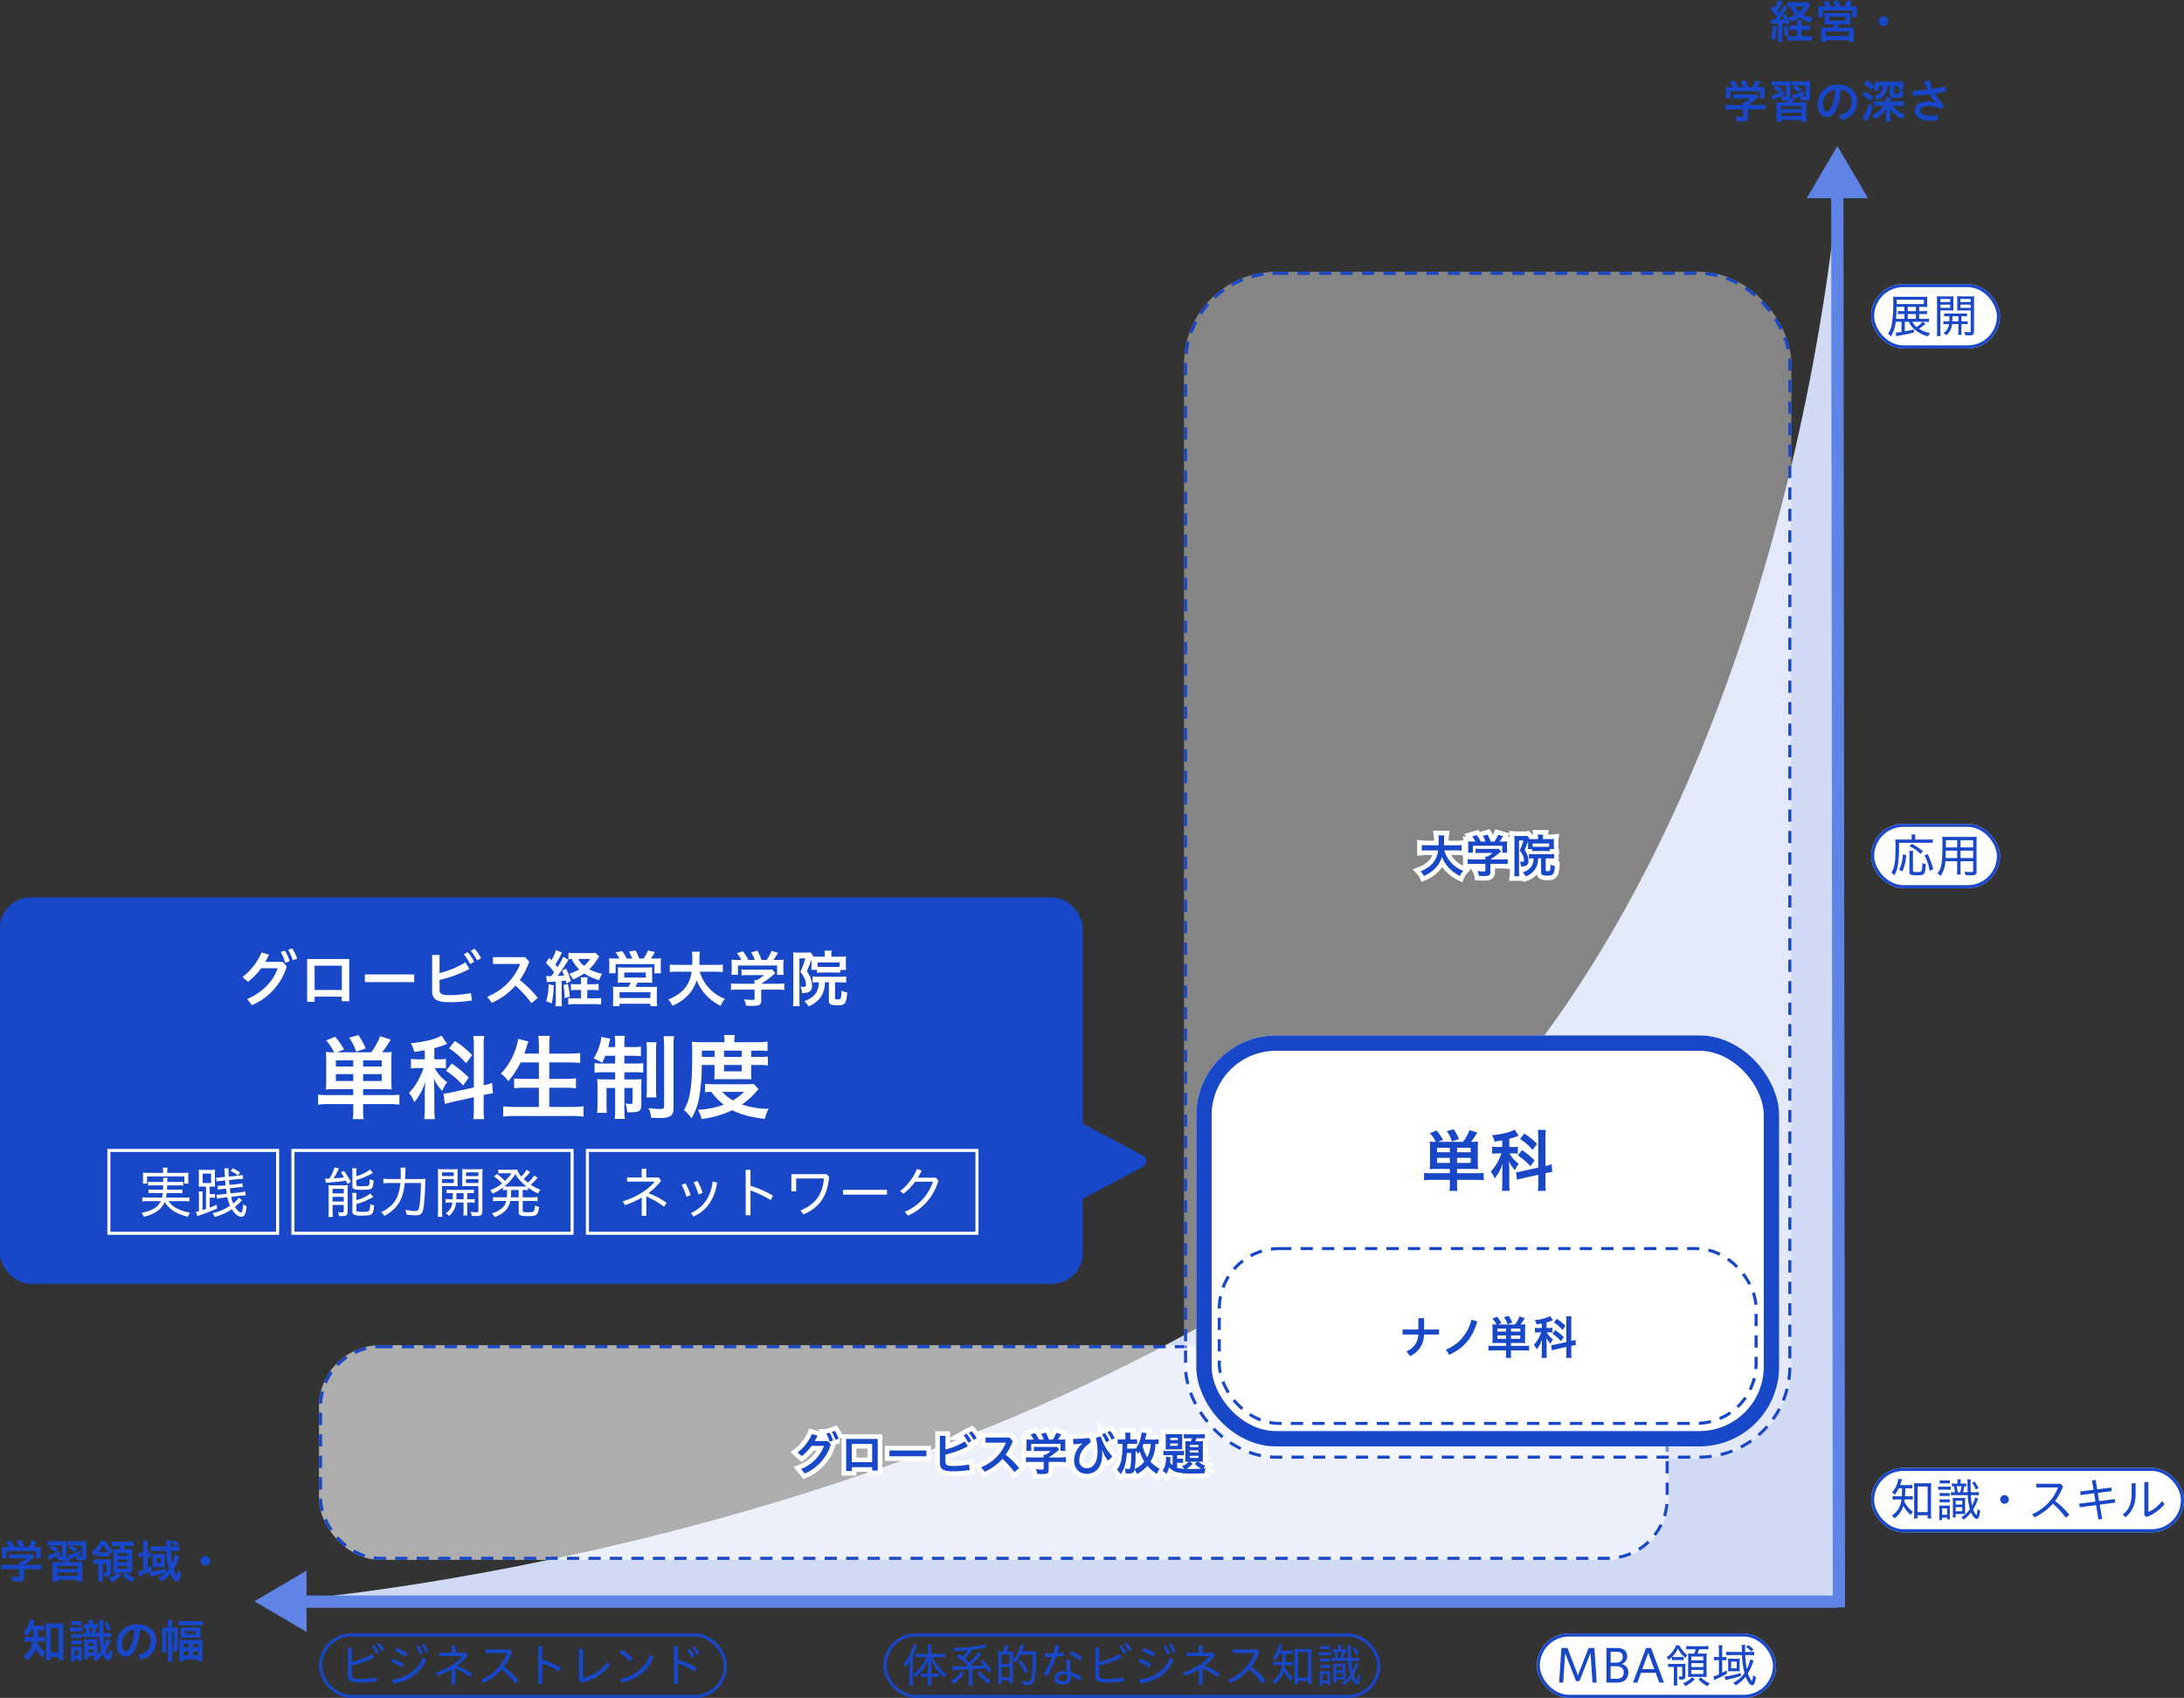 <svg xmlns="http://www.w3.org/2000/svg" width="712" height="553.615" viewBox="0 0 712 553.615"><rect x="0" y="0" width="712" height="553.615" fill="#333333" stroke="none"/><g transform="translate(-852 -116.385)"><g transform="translate(1462 595)" fill="#fff" stroke="#1847c7" stroke-width="1"><rect width="102" height="21" rx="10.5" stroke="none"/><rect x="0.5" y="0.5" width="101" height="20" rx="10" fill="none"/></g><path d="M-40.92-9.36a25.844,25.844,0,0,1-.09,2.625h-1.365a8.833,8.833,0,0,1-1.6-.09V-5.61A8.959,8.959,0,0,1-42.4-5.7H-41.1a8.17,8.17,0,0,1-.57,2.235,6.318,6.318,0,0,1-2.6,3.015,2.812,2.812,0,0,1,.87.915,7.828,7.828,0,0,0,2.91-4.095A11.551,11.551,0,0,0-38.07-.615a4.51,4.51,0,0,1,.69-1.065,9.106,9.106,0,0,1-2.79-3.285c.045-.255.09-.495.12-.735h1.23a11.349,11.349,0,0,1,1.41.075v-1.2a8.524,8.524,0,0,1-1.4.09h-1.14c.045-.765.06-1,.09-2.625h.84a11.138,11.138,0,0,1,1.44.075V-10.47a7,7,0,0,1-1.44.09H-41.55a9.3,9.3,0,0,0,.36-1.1c.135-.435.18-.585.255-.78l-1.185-.21a5.02,5.02,0,0,1-.15.84,7.516,7.516,0,0,1-1.935,3.6,2.963,2.963,0,0,1,.885.78A9.912,9.912,0,0,0-41.985-9.36Zm5.055,8.82h3.285V.5h1.2a14.924,14.924,0,0,1-.09-1.8V-9.48a11.245,11.245,0,0,1,.075-1.56,8.128,8.128,0,0,1-1.32.075h-3a8.128,8.128,0,0,1-1.32-.075c.045.51.075.975.075,1.56V-1.2A13.328,13.328,0,0,1-37.05.48h1.185Zm.015-9.39h3.27v8.355h-3.27Zm14.025-.945v-.15a6.555,6.555,0,0,1,.075-1.245h-1.155a6.224,6.224,0,0,1,.09,1.23v.165h-.81a6.828,6.828,0,0,1-1.05-.06v.96a6.156,6.156,0,0,1,.63-.045,12.276,12.276,0,0,1,.375,1.98,10.434,10.434,0,0,1-1.305-.06v1.065a9.684,9.684,0,0,1,1.44-.075h4.05a19.015,19.015,0,0,0,.675,4.59,9.054,9.054,0,0,1-2.8,2.64,3.41,3.41,0,0,1,.75.78,11.423,11.423,0,0,0,2.43-2.37c.6,1.32,1.275,2.085,1.86,2.085a.844.844,0,0,0,.7-.6,7.451,7.451,0,0,0,.42-2.04,3.576,3.576,0,0,1-.87-.63c-.045,1.38-.165,2.025-.33,2.025-.225,0-.765-.9-1.08-1.83a16.631,16.631,0,0,0,1.365-2.865c.18-.45.18-.45.255-.615l-.99-.42a10.836,10.836,0,0,1-.975,2.67,22.237,22.237,0,0,1-.42-3.42h.99a12.154,12.154,0,0,1,1.59.09V-8.13a8.648,8.648,0,0,1-1.59.09H-18.54c-.015-.69-.03-2.01-.03-3.075a6.5,6.5,0,0,1,.075-1.14H-19.65a7.519,7.519,0,0,1,.075,1.185c0,.93.015,1.86.06,3.03h-1.56a18.215,18.215,0,0,0,.48-1.98c.285.015.405.015.63.045v-.96a6.149,6.149,0,0,1-1.11.06Zm-.96,2.835a16.512,16.512,0,0,0-.33-1.98h1.59a13.69,13.69,0,0,1-.45,1.98Zm-5.85-2.85a6.245,6.245,0,0,1,.99-.06h1.305a6.092,6.092,0,0,1,1.005.06v-1.08a4.9,4.9,0,0,1-1.005.075h-1.305a4.834,4.834,0,0,1-.99-.075Zm3.585.975a6.734,6.734,0,0,1-1.1.06h-1.9a5.264,5.264,0,0,1-1.065-.075v1.1a6.672,6.672,0,0,1,1.065-.06h2.01a8.8,8.8,0,0,1,.99.045ZM-28.665-6.8A8.545,8.545,0,0,1-27.66-6.84h1.26a9.787,9.787,0,0,1,1.02.045v-1.02a8.658,8.658,0,0,1-1.02.045h-1.26a8.371,8.371,0,0,1-1.005-.045Zm0,2.04A8.723,8.723,0,0,1-27.66-4.8h1.26a9.392,9.392,0,0,1,1.02.045v-1.02a8.836,8.836,0,0,1-1.02.045h-1.26a8.034,8.034,0,0,1-1.005-.045Zm-.075,4.38a8.785,8.785,0,0,1-.075,1.41h.975V.21h1.62V.765h.915c-.03-.435-.045-.7-.045-1.26v-2a12.231,12.231,0,0,1,.03-1.23c-.24.015-.465.03-.96.03h-1.545a7.979,7.979,0,0,1-.975-.045,11.066,11.066,0,0,1,.06,1.3Zm.9-2.43h1.62V-.69h-1.62Zm7.47,1.1V-4.83c0-.7.015-1.08.045-1.38a8.723,8.723,0,0,1-1,.045h-2.055a7.985,7.985,0,0,1-1.02-.045,11.347,11.347,0,0,1,.06,1.365V-1.2A8.766,8.766,0,0,1-24.42.15h.99V-.96h1.905c.27,0,.825,0,.885.015a1.159,1.159,0,0,1,.3.015c-.015-.42-.03-.435-.03-.495Zm-3.045-3.6h2.13v1.275h-2.13Zm-.015,2.115h2.145v1.35H-23.43Zm5.355-7.92a8.42,8.42,0,0,1,1.215,2.22L-16-9.42a12.782,12.782,0,0,0-1.29-2.13Zm10.56,4A1.405,1.405,0,0,0-8.91-5.7,1.383,1.383,0,0,0-7.515-4.3,1.405,1.405,0,0,0-6.105-5.7,1.428,1.428,0,0,0-7.515-7.11ZM13.62-.675A26.57,26.57,0,0,0,8.97-5.22a18.305,18.305,0,0,0,2.58-4.7l-.765-.9H2.865v1.2h7.1A15.837,15.837,0,0,1,1.485-.885l.795,1A18.334,18.334,0,0,0,8.25-4.32,27.293,27.293,0,0,1,12.465.24ZM22.71-9l-.51-3.06-1.2.165.51,3.045L17.145-8.3,17.28-7.14,21.7-7.7,22.14-5.01l-5.31.7L17-3.15l5.34-.705.78,4.68,1.2-.165L23.535-4,28.62-4.68l-.18-1.155-5.1.675-.435-2.685,4.545-.57-.165-1.17Zm11.22-1.965v3.24c0,3.27-.84,5.4-2.91,6.945l.885.885c2.28-1.845,3.33-4.275,3.33-7.725v-3.345Zm4.14-.42V-.54l.705.555a13.727,13.727,0,0,0,5.88-4.185l-.81-1.02a11.1,11.1,0,0,1-4.47,3.585v-9.78Z" transform="translate(1513 611)" fill="#1847c7"/><g transform="translate(1462 385)" fill="#fff" stroke="#1847c7" stroke-width="1"><rect width="42" height="21" rx="10.5" stroke="none"/><rect x="0.5" y="0.5" width="41" height="20" rx="10" fill="none"/></g><g transform="translate(1462 209)" fill="#fff" stroke="#1847c7" stroke-width="1"><rect width="42" height="21" rx="10.5" stroke="none"/><rect x="0.5" y="0.5" width="41" height="20" rx="10" fill="none"/></g><path d="M-462.554-1335.613v0Z" transform="translate(1913.941 1511.705)" fill="rgba(255,255,255,0.5)"/><path d="M-972.5-872.089s193.384-13.442,343.372-115.228,166.574-348.3,166.574-348.3v463.524Z" transform="translate(1913.941 1510.705)" fill="#d0daf4"/><line x2="0.532" y2="469.474" transform="translate(1450.968 171.026)" fill="none" stroke="#5f84e6" stroke-width="4"/><path d="M-21.54-4.755a3.863,3.863,0,0,1,.945-.09c.54-.045.54-.045,1.23-.09v4.5a10.768,10.768,0,0,1-.09,1.56h1.62a8.686,8.686,0,0,1-.09-1.545V-5.07c.345-.03.495-.045.99-.12.06.225.09.375.165.72l1.125-.555a19.744,19.744,0,0,0-1.185-3.06l-.99.48c.255.57.33.765.495,1.185-.495.06-.885.09-1.6.12.525-.66,1.35-1.845,1.815-2.565a13.6,13.6,0,0,1,.885-1.365l-1.305-.765a13.285,13.285,0,0,1-1.4,2.55c-.225-.27-.27-.33-.54-.66a19.515,19.515,0,0,0,1.11-1.89,8.636,8.636,0,0,1,.54-1.02l-1.485-.6A10.67,10.67,0,0,1-20.43-10.14c-.195-.21-.27-.3-.57-.585l-.765,1.245A14.88,14.88,0,0,1-19.77-7.2a11.035,11.035,0,0,1-.7.945c-.165.015-.48.015-.51.015a4.573,4.573,0,0,1-.72-.045Zm9.885.48v-.3A8.467,8.467,0,0,1-11.58-5.97h-1.68a9.124,9.124,0,0,1,.075,1.41v.285h-.99a9.166,9.166,0,0,1-1.47-.075v1.545c.48-.045.915-.06,1.47-.06h.99v2.04H-14.91a11.577,11.577,0,0,1-1.4-.06V.69A12.238,12.238,0,0,1-14.7.6h4.83a11.922,11.922,0,0,1,1.6.09V-.9A10.218,10.218,0,0,1-9.84-.825h-1.815v-2.04h1.335a13.7,13.7,0,0,1,1.425.06V-4.35a11.441,11.441,0,0,1-1.425.075Zm1.995-7.68a7.472,7.472,0,0,1-1.155.06H-14.64a13.124,13.124,0,0,1-1.62-.075V-10.4c.255-.03.435-.045.8-.06a8.631,8.631,0,0,0,1.83,2.55,9.992,9.992,0,0,1-2.46,1.08,5.9,5.9,0,0,1,.96,1.38,12.874,12.874,0,0,0,2.715-1.47A13.063,13.063,0,0,0-8.715-5.25,5.243,5.243,0,0,1-8.04-6.84a10.554,10.554,0,0,1-3.135-1.095A12.305,12.305,0,0,0-9.9-9.345c.135-.195.645-.945,1.155-1.725Zm-1.29,1.5a7.213,7.213,0,0,1-1.5,1.695,5.446,5.446,0,0,1-1.425-1.695ZM-21.12-4.26A13.711,13.711,0,0,1-21.7-.135l1.35.555a21.673,21.673,0,0,0,.51-4.44Zm3.615.21A15.989,15.989,0,0,1-17.19-.87l1.245-.36a15.533,15.533,0,0,0-.465-3.12Zm12.75-6.51c-.675,0-1.08-.015-1.575-.06a13.054,13.054,0,0,1,.06,1.335v1.17A9.6,9.6,0,0,1-6.33-6.96h1.605V-9.195h9.48V-6.96h1.62a9.213,9.213,0,0,1-.06-1.17V-9.315c0-.585.015-.93.045-1.305a14.446,14.446,0,0,1-1.56.06H3.915a16.548,16.548,0,0,0,.96-1.59L3.18-12.54a11.326,11.326,0,0,1-1.05,1.98H1.065a20.932,20.932,0,0,0-.9-1.965l-1.65.27a14.738,14.738,0,0,1,.84,1.695H-2.01a12.064,12.064,0,0,0-1.11-1.815l-1.62.33a8.777,8.777,0,0,1,.96,1.485ZM-1.05-4.665a7.1,7.1,0,0,1-.555,1.05h-2.43c-.63,0-.975-.015-1.35-.045a11.419,11.419,0,0,1,.06,1.4v1.89c0,.51-.03.975-.075,1.47h1.635V.51H3.78V1.1H5.43a9.323,9.323,0,0,1-.075-1.44V-2.25a10.894,10.894,0,0,1,.06-1.425,10.545,10.545,0,0,1-1.38.06H.12a8.406,8.406,0,0,0,.495-1.05H2.7c.69,0,1.065.015,1.545.045A11.487,11.487,0,0,1,4.2-5.925v-1.35a9.285,9.285,0,0,1,.045-1.14c-.315.03-.645.045-1.08.045H-3.09c-.45,0-.795-.015-1.11-.045A10.169,10.169,0,0,1-4.155-7.32v1.395a10.094,10.094,0,0,1-.06,1.32,13.585,13.585,0,0,1,1.56-.06ZM-2.625-7.14h5.28v1.245h-5.28Zm-1.14,4.83H3.78V-.9H-3.765Zm18.75-4.965A1.526,1.526,0,0,0,13.425-5.7a1.54,1.54,0,0,0,1.56,1.56A1.543,1.543,0,0,0,16.56-5.7,1.538,1.538,0,0,0,14.985-7.275ZM-30.75,23.045V25.22c0,.285-.1.33-.75.33a15.643,15.643,0,0,1-1.83-.135,5.049,5.049,0,0,1,.48,1.56c.78.03,1.26.045,1.455.045,1.32,0,1.83-.12,2.085-.48a1.545,1.545,0,0,0,.18-.93V23.045h3.81a14.126,14.126,0,0,1,1.83.09v-1.62a14.513,14.513,0,0,1-1.815.09H-29.13V21.59a20.467,20.467,0,0,0,2.94-2.145c.285-.24.285-.24.525-.435l-.81-.9a6.572,6.572,0,0,1-1.125.06h-4.86a13.814,13.814,0,0,1-1.485-.06v1.455a14.24,14.24,0,0,1,1.47-.06h4.05a8.232,8.232,0,0,1-1.74,1.2h-.63a6.5,6.5,0,0,1,.045.8v.1h-4.005a14.909,14.909,0,0,1-1.77-.09v1.62a13.824,13.824,0,0,1,1.785-.09Zm-3.915-7.26a14.022,14.022,0,0,1-1.74-.06,9.505,9.505,0,0,1,.06,1.215v1.365a6.323,6.323,0,0,1-.075,1.125h1.6V17.15h9.57v2.28h1.605a8.85,8.85,0,0,1-.075-1.125V16.94a9.065,9.065,0,0,1,.06-1.215,17.564,17.564,0,0,1-1.815.06h-.66a14.912,14.912,0,0,0,1.11-1.755l-1.59-.45a10.124,10.124,0,0,1-1.2,2.2h-1.245a12.4,12.4,0,0,0-1.02-2.28l-1.515.435a7.653,7.653,0,0,1,.87,1.845h-1.545a10.6,10.6,0,0,0-1.335-2.1l-1.47.435a9,9,0,0,1,1.1,1.665Zm25.815-.42a12.548,12.548,0,0,1,.06-1.515,9.786,9.786,0,0,1-1.41.06h-3.06a13.073,13.073,0,0,1-1.665-.09v1.53a6.942,6.942,0,0,1,1.185-.075l-.915.87a9.864,9.864,0,0,1,1.98,1.4l1.005-.96a11.232,11.232,0,0,0-2.025-1.3h3.36v3.18c0,.345-.045.36-.69.36a6.233,6.233,0,0,1-.825-.06c.315-.135.495-.225.975-.48l-.045-1.335a13.685,13.685,0,0,1-3.975,1.425l.4,1.185-.9-.165a2.526,2.526,0,0,0,.075-.72v-3.33c0-.825.015-1.155.045-1.5a11.106,11.106,0,0,1-1.47.06h-3.09a12.411,12.411,0,0,1-1.635-.09v1.53a6.624,6.624,0,0,1,1.35-.09h.15l-.99.885a7.935,7.935,0,0,1,1.92,1.395l1.065-.96a11.852,11.852,0,0,0-1.965-1.32h3.15v3.21c0,.33-.045.345-.735.345a6.9,6.9,0,0,1-.78-.045c.42-.195.525-.24.975-.48l-.045-1.365a16.532,16.532,0,0,1-4.2,1.6l.51,1.455c.24-.12.33-.165.66-.3.7-.27,1.245-.5,1.935-.825a3.543,3.543,0,0,1,.315,1.275c.315.015.75.015.945.015A3.564,3.564,0,0,0-15.9,19.97a5.567,5.567,0,0,1-.45.765h-1.965c-.825,0-1.155-.015-1.605-.045.03.495.045.765.045,1.68V25.4a11.953,11.953,0,0,1-.075,1.695h1.65v-.6h6.615v.6h1.65A11.567,11.567,0,0,1-10.11,25.4V22.355a14.692,14.692,0,0,1,.06-1.665c-.48.03-.75.045-1.6.045h-3.03c.27-.405.315-.5.645-1.065.15-.06.2-.075.375-.15.66-.24.87-.33,1.5-.615a3.887,3.887,0,0,1,.225,1.215c.69.03.87.03,1.155.03a2.759,2.759,0,0,0,1.59-.27c.285-.21.345-.45.345-1.185Zm-9.45,6.6h6.615v.975H-18.3Zm0,2.175h6.615v1.05H-18.3ZM1.5,26.615c3.135-1,4.965-3,4.965-6.12S4.14,14.99.36,14.99c-4.3,0-6.825,3.045-6.825,6.33,0,2.835,1.29,4.185,2.94,4.185A3.2,3.2,0,0,0-.54,23.39a15.749,15.749,0,0,0,1.575-6.75,3.728,3.728,0,0,1,3.6,3.84c0,2.265-1.23,3.7-4.1,4.56ZM-2.16,22.7c-.435.81-.84,1-1.32,1-.555,0-1.215-.525-1.215-2.4A4.461,4.461,0,0,1-.75,16.7,14.719,14.719,0,0,1-2.16,22.7Zm19.44-2.235V20.06a5.927,5.927,0,0,1,.06-.975H15.72a6.125,6.125,0,0,1,.06.99v.39H13.455a12.072,12.072,0,0,1-1.575-.09V22c.48-.045,1.005-.075,1.575-.075h1.59a8.249,8.249,0,0,1-3.87,2.97,3.754,3.754,0,0,1,.915,1.41,8.681,8.681,0,0,0,3.735-3.345c-.045.8-.045.825-.045,1.155v1.47a10.351,10.351,0,0,1-.075,1.485h1.65a12.557,12.557,0,0,1-.075-1.455v-1.5c0-.375-.015-.63-.045-1.17A9.66,9.66,0,0,0,21.3,26.315a4.025,4.025,0,0,1,.735-1.59A9.105,9.105,0,0,1,17.97,21.92h2.145c.51,0,1.095.03,1.545.075v-1.62a13.031,13.031,0,0,1-1.56.09Zm-.195-4.98V18.35c0,.72.51.96,2.1.96,1.2,0,1.74-.1,2.025-.375.255-.24.345-.585.42-1.635a4.344,4.344,0,0,1-1.38-.375c0,.99-.045,1.035-.885,1.035-.69,0-.825-.06-.825-.345v-2.13h1.41v1.29h1.56a6.413,6.413,0,0,1-.06-.975v-.78a10.009,10.009,0,0,1,.045-1.05,13.751,13.751,0,0,1-1.635.06h-6.3c-.33,0-1.005-.015-1.11-.03-.27-.015-.27-.015-.405-.03a9.478,9.478,0,0,1,.045,1v1.08a6.465,6.465,0,0,1-.06.96h1.53v-1.53h1.26c-.18,1.845-.87,2.625-2.805,3.165a3.544,3.544,0,0,1,.825,1.32,4.93,4.93,0,0,0,2.775-2.055,5.726,5.726,0,0,0,.675-2.43Zm-8.46-.735a9.029,9.029,0,0,1,2.385,2.07L12,15.47a13.817,13.817,0,0,0-2.355-1.89ZM8.07,18.41a12.96,12.96,0,0,1,2.64,2.01l.945-1.35a15.933,15.933,0,0,0-2.64-1.86Zm2.19,2.835a12.353,12.353,0,0,1-2.115,4.47l1.41,1.215.465-.9a20.109,20.109,0,0,0,1.56-3.855Zm21.8-.36a8.065,8.065,0,0,0-2.565-.42c-3.015,0-4.275,1.41-4.275,3.015,0,1.935,1.62,3.285,5.2,3.285a15.732,15.732,0,0,0,2.34-.15c.015-.165.03-.345.03-.525a3.11,3.11,0,0,0-.195-1.155,14.852,14.852,0,0,1-2.175.15c-2.55,0-3.405-.63-3.405-1.59,0-.84.66-1.515,2.55-1.515a10.194,10.194,0,0,1,4.26.945,3.523,3.523,0,0,0,.96-1.245A18.535,18.535,0,0,1,31.83,17.9c1.26-.21,2.5-.45,3.54-.72v-.195a3.268,3.268,0,0,0-.315-1.44,30.244,30.244,0,0,1-4.005.84,16.239,16.239,0,0,1-.96-2.715,5.589,5.589,0,0,0-1.755.285,21.2,21.2,0,0,0,.975,2.655,47.951,47.951,0,0,1-4.815.3,2.01,2.01,0,0,0-.015.3,4.764,4.764,0,0,0,.21,1.38,52.25,52.25,0,0,0,5.415-.435,13.678,13.678,0,0,0,1.98,2.685Z" transform="translate(1451 129)" fill="#1847c7"/><path d="M-7.77-10.86h-3.84a11.242,11.242,0,0,1-1.5-.075,18.709,18.709,0,0,1,.06,1.89c0,5.49-.24,7.11-1.335,8.985a3.584,3.584,0,0,1,.96.84,9.671,9.671,0,0,0,1.17-3.39,46.274,46.274,0,0,0,.345-7.215h9.36A11.407,11.407,0,0,1-.93-9.75v-1.2a10.527,10.527,0,0,1-1.635.09h-4.05V-11.6a3.859,3.859,0,0,1,.075-.915H-7.845a5.792,5.792,0,0,1,.075.915ZM-10.8-.45A15.89,15.89,0,0,0-9.555-5.745L-10.65-6.03A11.6,11.6,0,0,1-11.85-1.1Zm2.2-6.735a7.156,7.156,0,0,1,.09,1.335V-.255c0,.87.39,1.035,2.46,1.035C-3.555.78-3.36.54-3.18-2.835a3.967,3.967,0,0,1-1.125-.4A11.1,11.1,0,0,1-4.5-.78c-.12.39-.42.5-1.545.5-1.155,0-1.32-.06-1.32-.465V-5.835a7.552,7.552,0,0,1,.075-1.35Zm4.485.09A19.353,19.353,0,0,0-7.71-9.45l-.78.75a13,13,0,0,1,3.6,2.505Zm3.345,5.91A22.473,22.473,0,0,0-2.58-6.135l-1.005.465a15.823,15.823,0,0,1,1.68,5Zm8.91-2.61H12.27v3.1c0,.36-.12.435-.8.435A16.719,16.719,0,0,1,9.465-.42,4.879,4.879,0,0,1,9.735.7c.57.045,1.26.075,1.71.075,1.575,0,1.92-.225,1.92-1.26v-9.81a13.413,13.413,0,0,1,.06-1.5,14.533,14.533,0,0,1-1.59.06H3.825a15.472,15.472,0,0,1-1.635-.06c.045.525.06.975.06,1.755,0,6.84-.24,8.4-1.6,10.23a5.112,5.112,0,0,1,1.02.78A9.239,9.239,0,0,0,3.21-3.795H7.05V-1.11A11.385,11.385,0,0,1,6.975.525H8.22a11.113,11.113,0,0,1-.075-1.65Zm0-4.5v-2.37H12.27V-8.3ZM7.05-8.3H3.36l.015-.69v-1.68H7.05ZM8.145-7.26H12.27v2.415H8.145Zm-1.095,0v2.415H3.285c.03-.66.03-.66.045-1.455,0-.21,0-.54.015-.96Z" transform="translate(1483 401)" fill="#1847c7"/><path d="M-7.665-3.7a6.261,6.261,0,0,0,1.8,2.475A10.992,10.992,0,0,0-1.44,1.05a3.064,3.064,0,0,1,.7-1.08,9.558,9.558,0,0,1-3.63-1.38A18.022,18.022,0,0,0-2.25-3.06l-.99-.63A8.124,8.124,0,0,1-5.16-1.98,4.482,4.482,0,0,1-6.54-3.7h3.81c.6,0,1.125.03,1.6.075V-4.74a10.435,10.435,0,0,1-1.62.09h-1.59V-6.225H-3.21a12.3,12.3,0,0,1,1.425.06v-1.08a7.5,7.5,0,0,1-1.41.075h-1.14V-8.55h1.14c.54,0,.87.015,1.5.045a11.134,11.134,0,0,1-.045-1.14V-10.71a9.667,9.667,0,0,1,.045-1.185,13.848,13.848,0,0,1-1.59.06H-11.04c-.825,0-1.305-.015-1.815-.06a18.184,18.184,0,0,1,.075,2.13,38.627,38.627,0,0,1-.48,6.93A7.568,7.568,0,0,1-14.49.18a4.888,4.888,0,0,1,.945.915,11.133,11.133,0,0,0,1.56-4.8h1.89v3.33A13.45,13.45,0,0,1-11.85-.18.736.736,0,0,1-12.015-.2l.255,1.215c.24-.06.315-.075.51-.12,3.09-.585,3.8-.75,5.2-1.11V-1.215a28.874,28.874,0,0,1-2.97.645V-3.7ZM-5.4-4.65H-8.07V-6.225H-5.4Zm-3.735,0H-11.88c.12-1.35.15-2.01.18-3.9h2.565v1.38h-.81a7.188,7.188,0,0,1-1.305-.075v1.08a10.588,10.588,0,0,1,1.305-.06h.81Zm1.065-3.9H-5.4v1.38H-8.07Zm-3.615-.915v-1.41H-2.8v1.41Zm17.2,3.96c0,.75-.015.975-.045,1.68H5.01A8.955,8.955,0,0,1,3.555-3.9v1.035A9.185,9.185,0,0,1,5.01-2.94h.375A3.809,3.809,0,0,1,3.6-.015,3.213,3.213,0,0,1,4.485.7,5.1,5.1,0,0,0,6.39-2.94H8.445V-.69A8.213,8.213,0,0,1,8.37.57H9.51A6.166,6.166,0,0,1,9.435-.69V-2.94h.585a9.205,9.205,0,0,1,1.44.075V-3.9a8.86,8.86,0,0,1-1.44.075H9.435v-1.68h.39a11.812,11.812,0,0,1,1.425.06V-6.45a9.323,9.323,0,0,1-1.44.075H5.25A8.994,8.994,0,0,1,3.825-6.45v1.005a11.812,11.812,0,0,1,1.425-.06Zm2.925,0v1.68H6.465c.045-.72.045-.87.045-1.68ZM2.58-7.41h2.8c.615,0,1.02.015,1.455.045C6.81-7.74,6.8-8.1,6.8-8.715v-1.92c0-.555.015-.975.045-1.395a12.708,12.708,0,0,1-1.515.06H2.955a12.548,12.548,0,0,1-1.515-.06A15.839,15.839,0,0,1,1.5-10.4v9.66A11.307,11.307,0,0,1,1.41.96H2.67A11.17,11.17,0,0,1,2.58-.735Zm0-3.72H5.775v1.005H2.58Zm0,1.83H5.775v1.065H2.58Zm10.965-1.11a13.21,13.21,0,0,1,.075-1.62,13.125,13.125,0,0,1-1.545.06H9.54a12.264,12.264,0,0,1-1.5-.06c.03.48.045.87.045,1.395v1.92c0,.615-.015.975-.045,1.365.42-.03.87-.045,1.455-.045h2.97v6.7c0,.33-.1.405-.54.405A13.391,13.391,0,0,1,10.35-.42a3.478,3.478,0,0,1,.3,1.11c.645.03,1.02.045,1.335.045,1.215,0,1.56-.3,1.56-1.335ZM9.1-11.13h3.36v1.005H9.1Zm0,1.83h3.36v1.065H9.1Z" transform="translate(1482 225)" fill="#1847c7"/><g transform="translate(956 555)" fill="rgba(255,255,255,0.6)" stroke="#1847c7" stroke-width="1" stroke-dasharray="4 3"><rect width="440" height="70" rx="20" stroke="none"/><rect x="0.5" y="0.5" width="439" height="69" rx="19.5" fill="none"/></g><line x2="507.526" transform="translate(943.441 638.616)" fill="none" stroke="#5f84e6" stroke-width="4"/><path d="M-30.75-2.955V-.78c0,.285-.1.33-.75.33a15.643,15.643,0,0,1-1.83-.135,5.049,5.049,0,0,1,.48,1.56c.78.03,1.26.045,1.455.045,1.32,0,1.83-.12,2.085-.48a1.545,1.545,0,0,0,.18-.93V-2.955h3.81a14.126,14.126,0,0,1,1.83.09v-1.62a14.513,14.513,0,0,1-1.815.09H-29.13V-4.41a20.467,20.467,0,0,0,2.94-2.145c.285-.24.285-.24.525-.435l-.81-.9a6.572,6.572,0,0,1-1.125.06h-4.86a13.813,13.813,0,0,1-1.485-.06v1.455a14.24,14.24,0,0,1,1.47-.06h4.05a8.232,8.232,0,0,1-1.74,1.2h-.63a6.5,6.5,0,0,1,.045.795v.105h-4.005a14.909,14.909,0,0,1-1.77-.09v1.62a13.824,13.824,0,0,1,1.785-.09Zm-3.915-7.26a14.022,14.022,0,0,1-1.74-.06,9.505,9.505,0,0,1,.06,1.215V-7.7A6.323,6.323,0,0,1-36.42-6.57h1.6V-8.85h9.57v2.28h1.605A8.85,8.85,0,0,1-23.715-7.7V-9.06a9.065,9.065,0,0,1,.06-1.215,17.564,17.564,0,0,1-1.815.06h-.66a14.912,14.912,0,0,0,1.11-1.755l-1.59-.45a10.124,10.124,0,0,1-1.2,2.2h-1.245a12.4,12.4,0,0,0-1.02-2.28l-1.515.435a7.653,7.653,0,0,1,.87,1.845h-1.545a10.6,10.6,0,0,0-1.335-2.1l-1.47.435a9,9,0,0,1,1.1,1.665Zm25.815-.42a12.548,12.548,0,0,1,.06-1.515,9.786,9.786,0,0,1-1.41.06h-3.06a13.073,13.073,0,0,1-1.665-.09v1.53a6.942,6.942,0,0,1,1.185-.075l-.915.87a9.864,9.864,0,0,1,1.98,1.4l1.005-.96a11.232,11.232,0,0,0-2.025-1.3h3.36v3.18c0,.345-.045.36-.69.36a6.233,6.233,0,0,1-.825-.06c.315-.135.495-.225.975-.48L-10.92-9.06a13.685,13.685,0,0,1-3.975,1.425l.4,1.185-.9-.165a2.526,2.526,0,0,0,.075-.72v-3.33c0-.825.015-1.155.045-1.5a11.106,11.106,0,0,1-1.47.06h-3.09a12.411,12.411,0,0,1-1.635-.09v1.53a6.624,6.624,0,0,1,1.35-.09h.15l-.99.885a7.935,7.935,0,0,1,1.92,1.395l1.065-.96a11.852,11.852,0,0,0-1.965-1.32h3.15v3.21c0,.33-.045.345-.735.345a6.9,6.9,0,0,1-.78-.045c.42-.195.525-.24.975-.48L-17.37-9.09a16.532,16.532,0,0,1-4.2,1.605l.51,1.455c.24-.12.33-.165.66-.3.7-.27,1.245-.5,1.935-.825A3.543,3.543,0,0,1-18.15-5.88c.315.015.75.015.945.015A3.564,3.564,0,0,0-15.9-6.03a5.567,5.567,0,0,1-.45.765h-1.965c-.825,0-1.155-.015-1.605-.045.03.495.045.765.045,1.68V-.6A11.953,11.953,0,0,1-19.95,1.1h1.65V.5h6.615v.6h1.65A11.567,11.567,0,0,1-10.11-.6V-3.645a14.692,14.692,0,0,1,.06-1.665c-.48.03-.75.045-1.6.045h-3.03c.27-.4.315-.495.645-1.065.15-.06.2-.075.375-.15.66-.24.87-.33,1.5-.615A3.887,3.887,0,0,1-11.94-5.88c.69.03.87.03,1.155.03a2.759,2.759,0,0,0,1.59-.27c.285-.21.345-.45.345-1.185Zm-9.45,6.6h6.615v.975H-18.3Zm0,2.175h6.615V-.81H-18.3Zm19.68.075H4.17L3.18-.87A8.735,8.735,0,0,0,6.09,1.26a5.808,5.808,0,0,1,.975-1.3A7.2,7.2,0,0,1,4.29-1.785h.6c.405,0,.87.015,1.26.045-.03-.45-.045-.915-.045-1.515V-8.22c0-.555.015-.96.045-1.35-.3.03-.66.045-1.44.045H3.4c.165-.405.285-.69.39-1.035h1.23a10.813,10.813,0,0,1,1.59.075v-1.56a10.2,10.2,0,0,1-1.59.075H.915A8.587,8.587,0,0,1-.63-12.06v1.575A10.565,10.565,0,0,1,.96-10.56H2.235A8.744,8.744,0,0,1,1.86-9.525H1.125c-.675,0-.885,0-1.245-.03.03.39.045.765.045,1.365v4.98c0,.555-.015,1.05-.045,1.455.4-.015.7-.03,1.155-.03h.18a5.143,5.143,0,0,1-.72.66A7.254,7.254,0,0,1-1.605-.03a4,4,0,0,1,.93,1.275,8.657,8.657,0,0,0,3.12-2.13Zm0-6.42H4.635v.87H1.38Zm0,2.085H4.635v.87H1.38Zm0,2.085H4.635v.915H1.38Zm-6.75-3.09A10.211,10.211,0,0,1-4.32-7.17h1.83a9.432,9.432,0,0,1,1.05.045v-1.2a4.986,4.986,0,0,0,.555.465A4.652,4.652,0,0,1-.2-9.36a4.683,4.683,0,0,1-1.38-1.215,6.356,6.356,0,0,1-1.05-1.635h-1.59A6.465,6.465,0,0,1-5.31-10.335a7.033,7.033,0,0,1-1.8,1.65,4.276,4.276,0,0,1,.66,1.41,6.6,6.6,0,0,0,1.08-.87ZM-4.23-8.49c-.36,0-.54,0-.78-.015a8.41,8.41,0,0,0,1.65-2.37A9.2,9.2,0,0,0-1.65-8.52a8.586,8.586,0,0,1-.915.03Zm-.765,3.72V-.39a10.125,10.125,0,0,1-.09,1.44H-3.39A8.974,8.974,0,0,1-3.465-.39V-4.77h1.2v2.535c0,.165-.075.21-.315.21-.15,0-.525-.03-.705-.045a3.49,3.49,0,0,1,.36,1.5h.27c1.44,0,1.83-.3,1.83-1.44V-4.8c0-.675.015-1.035.045-1.41-.315.03-.705.045-1.29.045H-5.31a10.727,10.727,0,0,1-1.365-.06V-4.71A8.724,8.724,0,0,1-5.49-4.77ZM19.98-7.7a8.82,8.82,0,0,1-.81,2.655,29.116,29.116,0,0,1-.42-3.87h1.1a15.8,15.8,0,0,1,1.6.075v-1.62a10.449,10.449,0,0,1-1.065.075l.96-.81A8.389,8.389,0,0,0,19.8-12.435l-.975.735a6.046,6.046,0,0,1,1.5,1.32H18.7v-.465a7.827,7.827,0,0,1,.09-1.545h-1.71a7.275,7.275,0,0,1,.09,1.29c0,.165.015.315.015.72H13.875a12.016,12.016,0,0,1-1.695-.09v1.635a16.325,16.325,0,0,1,1.65-.075h3.42a25.723,25.723,0,0,0,.81,5.8,9.325,9.325,0,0,1-.96,1.2v-1.3a31.964,31.964,0,0,1-5.25,1.02,5.025,5.025,0,0,0,.525-.3V-4.08c-.54.3-.735.405-1.215.645v-3.57H11.3a9.587,9.587,0,0,1,1.02.045V-8.49a6.378,6.378,0,0,1-1.035.06h-.12v-2.175a9.815,9.815,0,0,1,.09-1.65H9.57a11.793,11.793,0,0,1,.09,1.635v2.19h-.3A6.249,6.249,0,0,1,8.25-8.5v1.56a8.164,8.164,0,0,1,1.1-.06H9.66v4.26a9.24,9.24,0,0,1-1.6.555L8.4-.5a2.564,2.564,0,0,1,.345-.18c1.485-.69,1.875-.885,2.94-1.425L11.94-.585c.225-.06.81-.195,1.515-.345a28.538,28.538,0,0,0,3.555-.9A12.02,12.02,0,0,1,14.49-.06a4.04,4.04,0,0,1,1.17,1.2A11.644,11.644,0,0,0,18.6-1.425C19.245.15,19.98,1.02,20.7,1.02a.878.878,0,0,0,.75-.48,5.856,5.856,0,0,0,.6-2.43A3.934,3.934,0,0,1,20.9-2.85,4.593,4.593,0,0,1,20.565-1a7.122,7.122,0,0,1-.87-2A19.844,19.844,0,0,0,21.36-6.72c.045-.12.075-.21.09-.24a1.472,1.472,0,0,0,.12-.3ZM12.8-4.44c0,.33-.015.57-.03.87.18-.015.54-.03.9-.03h2.19c.36,0,.675.015.93.03-.015-.105-.03-.555-.03-.87V-7.32c0-.24.015-.465.03-.615-.21.015-.555.03-.84.03h-2.22c-.36,0-.825-.015-.96-.03.015.21.03.63.03.915ZM14.13-6.585h1.275v1.65H14.13Zm15.855-.69A1.526,1.526,0,0,0,28.425-5.7a1.54,1.54,0,0,0,1.56,1.56A1.543,1.543,0,0,0,31.56-5.7,1.538,1.538,0,0,0,29.985-7.275Zm-56.1,24.14c-.015,1.08-.045,1.845-.075,2.31h-1.245a9,9,0,0,1-1.65-.09v1.65a9.02,9.02,0,0,1,1.62-.09h1.125a7.693,7.693,0,0,1-.615,2.07,6.048,6.048,0,0,1-2.46,2.655A3.749,3.749,0,0,1-28.2,26.69a8.046,8.046,0,0,0,2.835-3.7,10.686,10.686,0,0,0,2.28,2.775,6.136,6.136,0,0,1,.9-1.59,10.356,10.356,0,0,1-1.92-1.86,8.166,8.166,0,0,1-.75-1.155c.03-.24.045-.3.075-.51h.99a9.11,9.11,0,0,1,1.425.075V19.1a8.6,8.6,0,0,1-1.38.075h-.87c.045-.75.045-.75.075-2.31h.555c.54,0,1.02.03,1.44.06v-1.59a9.089,9.089,0,0,1-1.44.075H-26.2c.135-.375.21-.615.3-.915a3.587,3.587,0,0,1,.255-.765l-1.665-.33a4.246,4.246,0,0,1-.165.915,7.838,7.838,0,0,1-1.89,3.435,4.832,4.832,0,0,1,1.26,1.125,9.759,9.759,0,0,0,1.29-2.01Zm5.67,8.76h2.535v1h1.665a17.065,17.065,0,0,1-.09-1.845V16.25A11.409,11.409,0,0,1-16.26,14.7a8.976,8.976,0,0,1-1.365.075h-3.1a8.329,8.329,0,0,1-1.335-.075c.045.495.075.975.075,1.545v8.685c0,.585-.03,1.2-.075,1.68h1.62Zm.03-9.375h2.505v7.905h-2.505ZM-6.66,14.885a6.166,6.166,0,0,1,.075-1.26H-8.16a6.045,6.045,0,0,1,.075,1.185v.075h-.7a6.085,6.085,0,0,1-.96-.06v1.32c.225-.03.285-.03.51-.045a10.392,10.392,0,0,1,.33,1.71,10.556,10.556,0,0,1-1.125-.06v1.47a13.759,13.759,0,0,1,1.5-.06h3.9a19.419,19.419,0,0,0,.585,4.35,10.03,10.03,0,0,1-1.185,1.32v-.075l-.015-.195V21.155a12.792,12.792,0,0,1,.045-1.32,8.775,8.775,0,0,1-.96.045H-8.64a5.213,5.213,0,0,1-.96-.045,10.132,10.132,0,0,1,.06,1.305v3.945a8.385,8.385,0,0,1-.075,1.305h1.38v-.975h2.28c-.27.18-.375.255-.8.51a3.607,3.607,0,0,1,1.005,1.14,13.881,13.881,0,0,0,2.235-2.13C-2.955,26.1-2.25,26.8-1.6,26.8c.36,0,.675-.3.87-.825A7.746,7.746,0,0,0-.36,23.99a4.375,4.375,0,0,1-1.14-.8c-.03,1.35-.09,1.83-.225,1.83-.165,0-.525-.6-.84-1.4A17.85,17.85,0,0,0-1.38,21.44a10.365,10.365,0,0,1,.525-1.08l-1.26-.675a8.7,8.7,0,0,1-.9,2.235c-.105-.78-.18-1.635-.225-2.76h.825c.615,0,1.1.03,1.635.075V17.72a9.531,9.531,0,0,1-1.62.09h-.87c-.045-1.095-.045-1.14-.045-1.98a12.991,12.991,0,0,1,.09-2.19H-4.8a7.4,7.4,0,0,1,.09,1.425c0,1.095.015,1.86.045,2.745h-1.29a14.2,14.2,0,0,0,.42-1.71c.21.015.3.015.51.03V14.84a8.264,8.264,0,0,1-1.035.045ZM-7.71,17.81a9.974,9.974,0,0,0-.27-1.71h1.17a8.076,8.076,0,0,1-.375,1.71Zm-.51,3.24h1.665v.975H-8.22Zm0,2.13h1.665v.99H-8.22Zm-5.55-7.9a8.9,8.9,0,0,1,1.005-.045h1.38a9.017,9.017,0,0,1,1.02.045V13.9a6.293,6.293,0,0,1-1.02.06h-1.38a6.328,6.328,0,0,1-1.005-.06Zm3.69.675a7.159,7.159,0,0,1-1.125.06h-1.95a7.041,7.041,0,0,1-1.065-.06v1.44a9.186,9.186,0,0,1,1.065-.045h2.025c.45,0,.765.015,1.05.03Zm-3.72,3.555a8.6,8.6,0,0,1,1.035-.045h1.32a9.737,9.737,0,0,1,1.065.045V18.14a9.366,9.366,0,0,1-1.065.045h-1.32A7.94,7.94,0,0,1-13.8,18.14Zm0,2.07a8.6,8.6,0,0,1,1.035-.045h1.32a6.9,6.9,0,0,1,1.065.045V20.21a9.009,9.009,0,0,1-1.065.045h-1.32A7.94,7.94,0,0,1-13.8,20.21Zm-.1,4.185a10.919,10.919,0,0,1-.06,1.35h1.275v-.735h1.185v.48h1.215c-.03-.435-.045-.7-.045-1.215V23.5a10.729,10.729,0,0,1,.03-1.185,8.625,8.625,0,0,1-.975.03h-1.71a8.335,8.335,0,0,1-.96-.03c.03.39.045.75.045,1.23Zm1.215-2.25h1.185v1.62H-12.69Zm9.66-8.73a8.6,8.6,0,0,1,1.1,2.34l1.11-.645a10.085,10.085,0,0,0-1.17-2.22ZM9,26.615c3.135-1,4.965-3,4.965-6.12s-2.325-5.5-6.105-5.5c-4.3,0-6.825,3.045-6.825,6.33,0,2.835,1.29,4.185,2.94,4.185A3.2,3.2,0,0,0,6.96,23.39a15.749,15.749,0,0,0,1.575-6.75,3.728,3.728,0,0,1,3.6,3.84c0,2.265-1.23,3.7-4.1,4.56ZM5.34,22.7c-.435.81-.84,1-1.32,1-.555,0-1.215-.525-1.215-2.4A4.461,4.461,0,0,1,6.75,16.7,14.719,14.719,0,0,1,5.34,22.7Zm13.815-5.175h.54V22.3c0,.1-.045.15-.18.15-.06,0-.15-.015-.3-.03a3.434,3.434,0,0,1,.3,1.47,1.734,1.734,0,0,0,.255.015c.945,0,1.23-.3,1.23-1.275v-5.34a11.578,11.578,0,0,1,.03-1.245,9.017,9.017,0,0,1-1.02.045h-.855v-1.17a7.88,7.88,0,0,1,.09-1.365h-1.62a8.246,8.246,0,0,1,.09,1.365v1.17H17.04c-.54,0-.84-.015-1.2-.045.03.375.045.675.045,1.335v5.19c0,.54-.015,1.095-.06,1.59H17.25A12.909,12.909,0,0,1,17.2,22.64V17.525h.51v8.19a6.927,6.927,0,0,1-.09,1.41h1.6a8.672,8.672,0,0,1-.075-1.41Zm2.01-2.145a12.231,12.231,0,0,1,1.395-.06h5.16a9.323,9.323,0,0,1,1.44.075V13.88a9.323,9.323,0,0,1-1.44.075H22.56a11.441,11.441,0,0,1-1.395-.075Zm.765,2.895a8.58,8.58,0,0,1-.06,1.14c.42-.03.855-.045,1.455-.045h3.72c.645,0,1.035.015,1.425.045a8.673,8.673,0,0,1-.06-1.155V17.165a8.726,8.726,0,0,1,.06-1.14c-.375.03-.78.045-1.365.045H23.3c-.645,0-.99-.015-1.425-.045a8.673,8.673,0,0,1,.06,1.155Zm1.5-1.02h3.45v.87H23.43Zm-1.92,8.13a13.872,13.872,0,0,1-.075,1.71h1.5v-.63h4.59v.63h1.56c-.045-.495-.075-1.035-.075-1.74v-3.8c0-.555.015-1.035.06-1.5a13.711,13.711,0,0,1-1.515.06H22.98a14.189,14.189,0,0,1-1.53-.06,14.794,14.794,0,0,1,.06,1.515Zm1.425-3.96H24.54v1.17H22.935Zm3.015,0H27.6v1.17H25.95ZM22.935,23.87H24.54v1.26H22.935Zm3.015,0H27.6v1.26H25.95Z" transform="translate(889 631)" fill="#1847c7"/><path d="M10,0,20,17H0Z" transform="translate(1441 164)" fill="#5f84e6"/><path d="M10,0,20,17H0Z" transform="translate(934.941 648.5) rotate(-90)" fill="#5f84e6"/><g transform="translate(704 28)"><path d="M-60.39-9.75a19.344,19.344,0,0,0,.9-1.755l-1.8-.525a15.327,15.327,0,0,1-4.665,6l1.335,1.17a16.084,16.084,0,0,0,3.21-3.315h4.05a13.015,13.015,0,0,1-7.47,7.53L-63.63.84a15.1,15.1,0,0,0,8.505-9.48L-56.13-9.75Zm5.58-2.955a10.211,10.211,0,0,1,1.125,2.565l1.08-.375a9.284,9.284,0,0,0-1.23-2.535Zm-1.8.54a11.228,11.228,0,0,1,1.1,2.655l1.1-.4a10.2,10.2,0,0,0-1.17-2.565ZM-41.67-1.23V-.12h1.815V-10.44h-10.29V.03h1.815V-1.23Zm0-1.635h-6.66v-5.94h6.66Zm5.64-3.81v1.89h12.06v-1.89ZM-17.775-5.34a28.912,28.912,0,0,0,7.3-2.685l-.975-1.6a22.612,22.612,0,0,1-6.33,2.64v-4.455H-19.59v8.82C-19.59-.69-18.585.12-15.465.12a32.951,32.951,0,0,0,5.6-.435l-.225-1.8a26.642,26.642,0,0,1-5.37.51c-1.83,0-2.31-.375-2.31-1.335Zm7.62-7.095a10.375,10.375,0,0,1,1.545,2.34l.99-.555a9.3,9.3,0,0,0-1.62-2.3Zm-1.68.825A11.733,11.733,0,0,1-10.32-9.195l1.005-.57A9.4,9.4,0,0,0-10.92-12.12ZM6.24-.93A25.73,25.73,0,0,0,1.845-5.295a19.531,19.531,0,0,0,2.31-4.47L3.135-10.9H-4.71v1.68H1.935A14.467,14.467,0,0,1-6.135-1.2L-4.965.27A17.057,17.057,0,0,0,.78-3.93,26.9,26.9,0,0,1,4.7.375Zm8.01-2.025V-.78c0,.285-.1.33-.75.33a15.643,15.643,0,0,1-1.83-.135,5.049,5.049,0,0,1,.48,1.56c.78.03,1.26.045,1.455.045,1.32,0,1.83-.12,2.085-.48a1.545,1.545,0,0,0,.18-.93V-2.955h3.81a14.126,14.126,0,0,1,1.83.09v-1.62a14.513,14.513,0,0,1-1.815.09H15.87V-4.41a20.467,20.467,0,0,0,2.94-2.145c.285-.24.285-.24.525-.435l-.81-.9a6.572,6.572,0,0,1-1.125.06H12.54a13.813,13.813,0,0,1-1.485-.06v1.455a14.24,14.24,0,0,1,1.47-.06h4.05a8.232,8.232,0,0,1-1.74,1.2H14.2a6.5,6.5,0,0,1,.045.795v.105H10.245a14.909,14.909,0,0,1-1.77-.09v1.62a13.824,13.824,0,0,1,1.785-.09Zm-3.915-7.26a14.022,14.022,0,0,1-1.74-.06,9.5,9.5,0,0,1,.06,1.215V-7.7A6.323,6.323,0,0,1,8.58-6.57h1.605V-8.85h9.57v2.28H21.36A8.85,8.85,0,0,1,21.285-7.7V-9.06a9.065,9.065,0,0,1,.06-1.215,17.564,17.564,0,0,1-1.815.06h-.66a14.912,14.912,0,0,0,1.11-1.755l-1.59-.45a10.124,10.124,0,0,1-1.2,2.2H15.945a12.4,12.4,0,0,0-1.02-2.28l-1.515.435a7.654,7.654,0,0,1,.87,1.845H12.735a10.6,10.6,0,0,0-1.335-2.1l-1.47.435a9,9,0,0,1,1.095,1.665Zm22.92-1.7A11.288,11.288,0,0,1,34.59-9.39l1.05-.495a10.814,10.814,0,0,0-1.4-2.46Zm1.725-.7a9.6,9.6,0,0,1,1.38,2.445l1.035-.48a10.028,10.028,0,0,0-1.455-2.4ZM26.9-8.925A7.239,7.239,0,0,0,24.15-3.51c0,2.76,1.755,4.455,4.17,4.455,2.805,0,5.01-2.07,5.01-6.42a8.224,8.224,0,0,0-.135-1.395l.075-.015A14.388,14.388,0,0,0,35.16-3.4a4.111,4.111,0,0,0,1.44-1.38,16.225,16.225,0,0,1-3.69-6.375,5.728,5.728,0,0,0-1.62.36,20.269,20.269,0,0,1,.51,4.53c0,3.72-1.575,5.4-3.51,5.4A2.427,2.427,0,0,1,25.875-3.6c0-1.485.48-3.33,3.735-5.8a4.547,4.547,0,0,0-.5-1.365,42.029,42.029,0,0,1-5.235.315c-.015.165-.03.36-.03.57a4.561,4.561,0,0,0,.135,1.17,24.36,24.36,0,0,0,2.9-.27Zm24.84-1.38a14.835,14.835,0,0,1-1.59.075H47.28c.12-.39.33-1.185.405-1.47a4.016,4.016,0,0,1,.15-.6l-1.665-.255a9.236,9.236,0,0,1-.33,1.815,10.485,10.485,0,0,1-1.575,3.51v-.105a7.49,7.49,0,0,1-1.185.045H41.445c.015-.315.045-.825.075-1.545h1.83c.45,0,.885.015,1.35.045v-1.545a9.159,9.159,0,0,1-1.4.075H42.48v-.915a6.333,6.333,0,0,1,.09-1.29H40.8a6.669,6.669,0,0,1,.09,1.3v.9H39.885a8.419,8.419,0,0,1-1.515-.09v1.575a10.43,10.43,0,0,1,1.365-.06h.24a31.33,31.33,0,0,1-.255,4.17,7.977,7.977,0,0,1-1.575,4.29A4.7,4.7,0,0,1,39.3,1.05c1.245-1.59,1.755-3.3,2.055-6.915h1.41A22.481,22.481,0,0,1,42.48-1.1c-.1.375-.225.45-.795.45A4.324,4.324,0,0,1,40.68-.78,5.279,5.279,0,0,1,40.965.78c.45.045.765.06.99.06,1.245,0,1.6-.24,1.89-1.23a5.01,5.01,0,0,1,.84,1.4,12.381,12.381,0,0,0,3.39-2.67,11.6,11.6,0,0,0,3.1,2.61,5.848,5.848,0,0,1,.885-1.68,9.988,9.988,0,0,1-2.985-2.3,11.793,11.793,0,0,0,1.6-5.775c.6.015.735.03,1.05.06ZM43.9-.6a19.391,19.391,0,0,0,.285-3.225c.015-.435.03-1.365.045-2.76A5.148,5.148,0,0,1,45-5.565c.3-.405.39-.555.585-.825a13.221,13.221,0,0,0,1.47,3.36A9.024,9.024,0,0,1,43.9-.6ZM49.14-8.805a10.093,10.093,0,0,1-1.11,4.38A11.053,11.053,0,0,1,46.515-8.13c.1-.255.135-.3.285-.675Zm7.155,6.96a5.009,5.009,0,0,1-.84-.915c.06-.54.1-.9.1-1.185a4.609,4.609,0,0,1,.045-.51l-1.47-.24c.015.18.03.3.03.42A11.362,11.362,0,0,1,53.94-2.2,5.887,5.887,0,0,1,52.965-.03,3.847,3.847,0,0,1,54.21.99a7.246,7.246,0,0,0,.945-2.205A4.93,4.93,0,0,0,57.54.405,19.761,19.761,0,0,0,62.715.84C63.99.84,65.67.81,66.66.765A6.263,6.263,0,0,1,67.11-.87c-.39.045-.54.06-.795.09a4.2,4.2,0,0,1,.675-.885,6.991,6.991,0,0,1-2.265-1.35h.24c.57,0,.855.015,1.23.045a12.863,12.863,0,0,1-.06-1.41v-4.1c0-.57.015-.885.045-1.245-.345.03-.615.045-1.23.045H63.675a6.026,6.026,0,0,0,.375-.975h1.3c.5,0,1.05.03,1.41.06v-1.425a9.434,9.434,0,0,1-1.56.09h-3.69A14.321,14.321,0,0,1,59.94-12v1.41a13.1,13.1,0,0,1,1.44-.06h1.2a7.846,7.846,0,0,1-.36.975h-.585c-.63,0-.87-.015-1.23-.045a10.227,10.227,0,0,1,.06,1.23v4.3A9.209,9.209,0,0,1,60.4-2.97a11.466,11.466,0,0,1,1.155-.045,5.052,5.052,0,0,1-2.265,1.47,4.306,4.306,0,0,1,.8.855,9,9,0,0,1-2.34-.345V-2.67h.75a6.528,6.528,0,0,1,1.185.075v-1.44a9.158,9.158,0,0,1-1.185.06h-.75v-1.17h.9a10.919,10.919,0,0,1,1.35.06v-1.5a7.1,7.1,0,0,1-1.215.075h-4.08a8.449,8.449,0,0,1-1.41-.075v1.5a10.343,10.343,0,0,1,1.41-.06h1.59Zm5.535-1.17h2.565l-.915.645A9.255,9.255,0,0,0,65.625-.735c-.945.06-2.325.09-3.345.09-.435,0-.945,0-1.47-.015a9.1,9.1,0,0,0,2.025-1.71Zm.045-5.46H64.71v.69H61.875Zm0,1.77H64.71v.69H61.875Zm0,1.77H64.71v.69H61.875ZM54.045-8.25a8.957,8.957,0,0,1-.06,1.26c.4-.03.765-.045,1.29-.045h2.88c.525,0,.885.015,1.29.045A8.867,8.867,0,0,1,59.4-8.235v-2.52a9.358,9.358,0,0,1,.045-1.275,12.445,12.445,0,0,1-1.305.045H55.275a12.7,12.7,0,0,1-1.29-.045,9.812,9.812,0,0,1,.06,1.26Zm1.44-2.535H57.96v.735H55.485Zm0,1.83H57.96v.765H55.485Z" transform="translate(474 568)" fill="#fff" stroke="#fff" stroke-width="3"/><path d="M-60.39-9.75a19.344,19.344,0,0,0,.9-1.755l-1.8-.525a15.327,15.327,0,0,1-4.665,6l1.335,1.17a16.084,16.084,0,0,0,3.21-3.315h4.05a13.015,13.015,0,0,1-7.47,7.53L-63.63.84a15.1,15.1,0,0,0,8.505-9.48L-56.13-9.75Zm5.58-2.955a10.211,10.211,0,0,1,1.125,2.565l1.08-.375a9.284,9.284,0,0,0-1.23-2.535Zm-1.8.54a11.228,11.228,0,0,1,1.1,2.655l1.1-.4a10.2,10.2,0,0,0-1.17-2.565ZM-41.67-1.23V-.12h1.815V-10.44h-10.29V.03h1.815V-1.23Zm0-1.635h-6.66v-5.94h6.66Zm5.64-3.81v1.89h12.06v-1.89ZM-17.775-5.34a28.912,28.912,0,0,0,7.3-2.685l-.975-1.6a22.612,22.612,0,0,1-6.33,2.64v-4.455H-19.59v8.82C-19.59-.69-18.585.12-15.465.12a32.951,32.951,0,0,0,5.6-.435l-.225-1.8a26.642,26.642,0,0,1-5.37.51c-1.83,0-2.31-.375-2.31-1.335Zm7.62-7.095a10.375,10.375,0,0,1,1.545,2.34l.99-.555a9.3,9.3,0,0,0-1.62-2.3Zm-1.68.825A11.733,11.733,0,0,1-10.32-9.195l1.005-.57A9.4,9.4,0,0,0-10.92-12.12ZM6.24-.93A25.73,25.73,0,0,0,1.845-5.295a19.531,19.531,0,0,0,2.31-4.47L3.135-10.9H-4.71v1.68H1.935A14.467,14.467,0,0,1-6.135-1.2L-4.965.27A17.057,17.057,0,0,0,.78-3.93,26.9,26.9,0,0,1,4.7.375Zm8.01-2.025V-.78c0,.285-.1.33-.75.33a15.643,15.643,0,0,1-1.83-.135,5.049,5.049,0,0,1,.48,1.56c.78.03,1.26.045,1.455.045,1.32,0,1.83-.12,2.085-.48a1.545,1.545,0,0,0,.18-.93V-2.955h3.81a14.126,14.126,0,0,1,1.83.09v-1.62a14.513,14.513,0,0,1-1.815.09H15.87V-4.41a20.467,20.467,0,0,0,2.94-2.145c.285-.24.285-.24.525-.435l-.81-.9a6.572,6.572,0,0,1-1.125.06H12.54a13.813,13.813,0,0,1-1.485-.06v1.455a14.24,14.24,0,0,1,1.47-.06h4.05a8.232,8.232,0,0,1-1.74,1.2H14.2a6.5,6.5,0,0,1,.045.795v.105H10.245a14.909,14.909,0,0,1-1.77-.09v1.62a13.824,13.824,0,0,1,1.785-.09Zm-3.915-7.26a14.022,14.022,0,0,1-1.74-.06,9.5,9.5,0,0,1,.06,1.215V-7.7A6.323,6.323,0,0,1,8.58-6.57h1.605V-8.85h9.57v2.28H21.36A8.85,8.85,0,0,1,21.285-7.7V-9.06a9.065,9.065,0,0,1,.06-1.215,17.564,17.564,0,0,1-1.815.06h-.66a14.912,14.912,0,0,0,1.11-1.755l-1.59-.45a10.124,10.124,0,0,1-1.2,2.2H15.945a12.4,12.4,0,0,0-1.02-2.28l-1.515.435a7.654,7.654,0,0,1,.87,1.845H12.735a10.6,10.6,0,0,0-1.335-2.1l-1.47.435a9,9,0,0,1,1.095,1.665Zm22.92-1.7A11.288,11.288,0,0,1,34.59-9.39l1.05-.495a10.814,10.814,0,0,0-1.4-2.46Zm1.725-.7a9.6,9.6,0,0,1,1.38,2.445l1.035-.48a10.028,10.028,0,0,0-1.455-2.4ZM26.9-8.925A7.239,7.239,0,0,0,24.15-3.51c0,2.76,1.755,4.455,4.17,4.455,2.805,0,5.01-2.07,5.01-6.42a8.224,8.224,0,0,0-.135-1.395l.075-.015A14.388,14.388,0,0,0,35.16-3.4a4.111,4.111,0,0,0,1.44-1.38,16.225,16.225,0,0,1-3.69-6.375,5.728,5.728,0,0,0-1.62.36,20.269,20.269,0,0,1,.51,4.53c0,3.72-1.575,5.4-3.51,5.4A2.427,2.427,0,0,1,25.875-3.6c0-1.485.48-3.33,3.735-5.8a4.547,4.547,0,0,0-.5-1.365,42.029,42.029,0,0,1-5.235.315c-.015.165-.03.36-.03.57a4.561,4.561,0,0,0,.135,1.17,24.36,24.36,0,0,0,2.9-.27Zm24.84-1.38a14.835,14.835,0,0,1-1.59.075H47.28c.12-.39.33-1.185.405-1.47a4.016,4.016,0,0,1,.15-.6l-1.665-.255a9.236,9.236,0,0,1-.33,1.815,10.485,10.485,0,0,1-1.575,3.51v-.105a7.49,7.49,0,0,1-1.185.045H41.445c.015-.315.045-.825.075-1.545h1.83c.45,0,.885.015,1.35.045v-1.545a9.159,9.159,0,0,1-1.4.075H42.48v-.915a6.333,6.333,0,0,1,.09-1.29H40.8a6.669,6.669,0,0,1,.09,1.3v.9H39.885a8.419,8.419,0,0,1-1.515-.09v1.575a10.43,10.43,0,0,1,1.365-.06h.24a31.33,31.33,0,0,1-.255,4.17,7.977,7.977,0,0,1-1.575,4.29A4.7,4.7,0,0,1,39.3,1.05c1.245-1.59,1.755-3.3,2.055-6.915h1.41A22.481,22.481,0,0,1,42.48-1.1c-.1.375-.225.45-.795.45A4.324,4.324,0,0,1,40.68-.78,5.279,5.279,0,0,1,40.965.78c.45.045.765.06.99.06,1.245,0,1.6-.24,1.89-1.23a5.01,5.01,0,0,1,.84,1.4,12.381,12.381,0,0,0,3.39-2.67,11.6,11.6,0,0,0,3.1,2.61,5.848,5.848,0,0,1,.885-1.68,9.988,9.988,0,0,1-2.985-2.3,11.793,11.793,0,0,0,1.6-5.775c.6.015.735.03,1.05.06ZM43.9-.6a19.391,19.391,0,0,0,.285-3.225c.015-.435.03-1.365.045-2.76A5.148,5.148,0,0,1,45-5.565c.3-.405.39-.555.585-.825a13.221,13.221,0,0,0,1.47,3.36A9.024,9.024,0,0,1,43.9-.6ZM49.14-8.805a10.093,10.093,0,0,1-1.11,4.38A11.053,11.053,0,0,1,46.515-8.13c.1-.255.135-.3.285-.675Zm7.155,6.96a5.009,5.009,0,0,1-.84-.915c.06-.54.1-.9.1-1.185a4.609,4.609,0,0,1,.045-.51l-1.47-.24c.015.18.03.3.03.42A11.362,11.362,0,0,1,53.94-2.2,5.887,5.887,0,0,1,52.965-.03,3.847,3.847,0,0,1,54.21.99a7.246,7.246,0,0,0,.945-2.205A4.93,4.93,0,0,0,57.54.405,19.761,19.761,0,0,0,62.715.84C63.99.84,65.67.81,66.66.765A6.263,6.263,0,0,1,67.11-.87c-.39.045-.54.06-.795.09a4.2,4.2,0,0,1,.675-.885,6.991,6.991,0,0,1-2.265-1.35h.24c.57,0,.855.015,1.23.045a12.863,12.863,0,0,1-.06-1.41v-4.1c0-.57.015-.885.045-1.245-.345.03-.615.045-1.23.045H63.675a6.026,6.026,0,0,0,.375-.975h1.3c.5,0,1.05.03,1.41.06v-1.425a9.434,9.434,0,0,1-1.56.09h-3.69A14.321,14.321,0,0,1,59.94-12v1.41a13.1,13.1,0,0,1,1.44-.06h1.2a7.846,7.846,0,0,1-.36.975h-.585c-.63,0-.87-.015-1.23-.045a10.227,10.227,0,0,1,.06,1.23v4.3A9.209,9.209,0,0,1,60.4-2.97a11.466,11.466,0,0,1,1.155-.045,5.052,5.052,0,0,1-2.265,1.47,4.306,4.306,0,0,1,.8.855,9,9,0,0,1-2.34-.345V-2.67h.75a6.528,6.528,0,0,1,1.185.075v-1.44a9.158,9.158,0,0,1-1.185.06h-.75v-1.17h.9a10.919,10.919,0,0,1,1.35.06v-1.5a7.1,7.1,0,0,1-1.215.075h-4.08a8.449,8.449,0,0,1-1.41-.075v1.5a10.343,10.343,0,0,1,1.41-.06h1.59Zm5.535-1.17h2.565l-.915.645A9.255,9.255,0,0,0,65.625-.735c-.945.06-2.325.09-3.345.09-.435,0-.945,0-1.47-.015a9.1,9.1,0,0,0,2.025-1.71Zm.045-5.46H64.71v.69H61.875Zm0,1.77H64.71v.69H61.875Zm0,1.77H64.71v.69H61.875ZM54.045-8.25a8.957,8.957,0,0,1-.06,1.26c.4-.03.765-.045,1.29-.045h2.88c.525,0,.885.015,1.29.045A8.867,8.867,0,0,1,59.4-8.235v-2.52a9.358,9.358,0,0,1,.045-1.275,12.445,12.445,0,0,1-1.305.045H55.275a12.7,12.7,0,0,1-1.29-.045,9.812,9.812,0,0,1,.06,1.26Zm1.44-2.535H57.96v.735H55.485Zm0,1.83H57.96v.765H55.485Z" transform="translate(474 568)" fill="#1847c7"/></g><g transform="translate(1238 205)" fill="rgba(255,255,255,0.4)" stroke="#1847c7" stroke-width="1" stroke-dasharray="4 3"><rect width="198" height="387" rx="30" stroke="none"/><rect x="0.5" y="0.5" width="197" height="386" rx="29.5" fill="none"/></g><g transform="translate(1242 454)" fill="#fff" stroke="#1847c7" stroke-width="5"><rect width="190" height="134" rx="26" stroke="none"/><rect x="2.5" y="2.5" width="185" height="129" rx="23.5" fill="none"/></g><g transform="translate(677 2)"><path d="M-12.342-5.478V-4.07H-18.37a17.308,17.308,0,0,1-2.376-.11v2.4a19.612,19.612,0,0,1,2.552-.132h5.852V-.506a11.267,11.267,0,0,1-.132,2.178h2.618A11.68,11.68,0,0,1-9.988-.506V-1.914h6.072a19.665,19.665,0,0,1,2.6.132v-2.4a16.573,16.573,0,0,1-2.354.11H-9.988V-5.478h4.554c.88,0,1.518.022,2.288.066a19.176,19.176,0,0,1-.088-2.2V-12.1a19.681,19.681,0,0,1,.088-2.288,19.2,19.2,0,0,1-2.288.088,29.005,29.005,0,0,0,2.046-3.036l-2.53-.814A15.9,15.9,0,0,1-8.052-14.3h-8.162l1.65-.682a17.123,17.123,0,0,0-2.112-3.036l-2.156.88A12.155,12.155,0,0,1-16.918-14.3a14.918,14.918,0,0,1-1.98-.088A20.674,20.674,0,0,1-18.81-12.1v4.532A20.613,20.613,0,0,1-18.9-5.412c.748-.044,1.32-.066,2.288-.066Zm2.354-5.434v-1.452h4.444v1.452Zm-2.354,0H-16.5v-1.452h4.158Zm2.354,3.476v-1.65h4.444v1.65Zm-2.354,0H-16.5v-1.65h4.158Zm2.97-7.788a15.909,15.909,0,0,0-1.738-3.19l-2.222.616a13.406,13.406,0,0,1,1.694,3.366ZM16.478-5.9,11.264-4.752a9.41,9.41,0,0,1-1.914.308.294.294,0,0,1-.11-.022l.286,2.53c.528-.176,1.254-.352,2.112-.55l4.84-1.078V-.9a15.351,15.351,0,0,1-.132,2.574h2.618a15.389,15.389,0,0,1-.132-2.53V-4.092l.176-.044c.836-.176,1.474-.286,2.024-.352L20.856-7a12.524,12.524,0,0,1-2.024.572v-9.284a15.114,15.114,0,0,1,.132-2.486H16.346a17.2,17.2,0,0,1,.132,2.486ZM4.752-12.628H3.388a12.425,12.425,0,0,1-1.936-.11v2.31a12.345,12.345,0,0,1,1.892-.11H4.466A18.612,18.612,0,0,1,3.432-8.1,13.536,13.536,0,0,1,.99-4.6,8.291,8.291,0,0,1,2.266-2.376a14.688,14.688,0,0,0,2.618-4.84c-.11,1.628-.132,2.244-.132,2.75v3.5a22.405,22.405,0,0,1-.132,2.64H7.172A17.77,17.77,0,0,1,7.04-.968V-5.192C7-6.534,6.974-7.458,6.93-8.008A9.321,9.321,0,0,0,8.954-5.06,6.867,6.867,0,0,1,10.12-7.172a9.355,9.355,0,0,1-2.992-3.366H8.184a12.1,12.1,0,0,1,1.628.088v-2.288a7.932,7.932,0,0,1-1.606.11H7.04V-15.29a20.668,20.668,0,0,0,2.706-.88c.264-.11.264-.11.352-.154L8.756-18.3c-1.3.836-3.872,1.474-7.37,1.848a5.618,5.618,0,0,1,.836,2.068c1.276-.176,1.65-.242,2.53-.4Zm5.808-2.618a18.655,18.655,0,0,1,4.07,3.564l1.452-1.936a21.005,21.005,0,0,0-4.136-3.388ZM9.834-9.9a21.849,21.849,0,0,1,4.092,3.542l1.342-1.914a27.8,27.8,0,0,0-4.07-3.344Z" transform="translate(660 501)" fill="#1847c7"/></g><g transform="translate(677 -95)"><path d="M-10.35-7.335a15.649,15.649,0,0,1,1.83.09V-9.09A14.715,14.715,0,0,1-10.365-9h-3.9c.015-.54.03-.885.03-1.485a10.946,10.946,0,0,1,.105-1.74h-1.95a8,8,0,0,1,.1,1.47c0,.78,0,1.02-.03,1.755H-19.62a14.174,14.174,0,0,1-1.86-.09v1.845a11.7,11.7,0,0,1,1.86-.09h3.45A7.4,7.4,0,0,1-19.47-1.8,10.416,10.416,0,0,1-21.855-.54,6.058,6.058,0,0,1-20.82,1,11.077,11.077,0,0,0-17.31-1.3a8.872,8.872,0,0,0,2.4-3.945,11.194,11.194,0,0,0,2.22,3.57A12.169,12.169,0,0,0-9.06,1,6.32,6.32,0,0,1-7.98-.69a10.109,10.109,0,0,1-4.065-2.8,10.219,10.219,0,0,1-2.115-3.84Zm9.6,4.38V-.78c0,.285-.105.33-.75.33A15.643,15.643,0,0,1-3.33-.585,5.049,5.049,0,0,1-2.85.975c.78.03,1.26.045,1.455.045C-.075,1.02.435.9.69.54A1.545,1.545,0,0,0,.87-.39V-2.955H4.68a14.126,14.126,0,0,1,1.83.09v-1.62a14.513,14.513,0,0,1-1.815.09H.87V-4.41A20.467,20.467,0,0,0,3.81-6.555c.285-.24.285-.24.525-.435l-.81-.9A6.572,6.572,0,0,1,2.4-7.83H-2.46a13.813,13.813,0,0,1-1.485-.06v1.455a14.24,14.24,0,0,1,1.47-.06h4.05a8.232,8.232,0,0,1-1.74,1.2H-.8A6.5,6.5,0,0,1-.75-4.5v.105H-4.755a14.909,14.909,0,0,1-1.77-.09v1.62a13.824,13.824,0,0,1,1.785-.09Zm-3.915-7.26a14.022,14.022,0,0,1-1.74-.06,9.5,9.5,0,0,1,.06,1.215V-7.7A6.323,6.323,0,0,1-6.42-6.57h1.605V-8.85h9.57v2.28H6.36A8.85,8.85,0,0,1,6.285-7.7V-9.06a9.065,9.065,0,0,1,.06-1.215,17.564,17.564,0,0,1-1.815.06H3.87A14.912,14.912,0,0,0,4.98-11.97l-1.59-.45a10.124,10.124,0,0,1-1.2,2.2H.945a12.4,12.4,0,0,0-1.02-2.28l-1.515.435a7.654,7.654,0,0,1,.87,1.845H-2.265a10.6,10.6,0,0,0-1.335-2.1l-1.47.435a9,9,0,0,1,1.095,1.665ZM14.955-4.74a4.733,4.733,0,0,1-.84,2.82A5.357,5.357,0,0,1,11.4-.165a5.107,5.107,0,0,1,1.02,1.3,6.383,6.383,0,0,0,3.105-2.415,6.729,6.729,0,0,0,.93-3.465h.96V-.21c0,.84.495,1.095,2.07,1.095,1.9,0,2.175-.345,2.43-3.135a4,4,0,0,1-1.41-.48,9.3,9.3,0,0,1-.18,1.845c-.09.255-.255.33-.765.33-.54,0-.645-.045-.645-.27V-4.74H20.22a12.783,12.783,0,0,1,1.425.075V-6.18a8.653,8.653,0,0,1-1.425.075h-5.4a12.572,12.572,0,0,1-1.395-.06V-4.68a10.842,10.842,0,0,1,1.38-.06ZM13.17-10.005v1.1c0,.3-.015.735-.03.855a2.391,2.391,0,0,1-.03.255h1.365v.7c.33-.03.69-.045,1.17-.045H19.08c.435,0,.765.015,1.14.045V-7.77h1.41a7.655,7.655,0,0,1-.06-1.08v-1.17a8.89,8.89,0,0,1,.045-1.05,10.7,10.7,0,0,1-1.32.06H18.03v-.45a4.794,4.794,0,0,1,.075-1.02h-1.77a6,6,0,0,1,.075.975v.495H14.52a10.641,10.641,0,0,1-1.08-.03c.06-.12.075-.165.12-.24l-.675-.8a4.523,4.523,0,0,1-.945.06H9.72a10.009,10.009,0,0,1-1.05-.045,13.26,13.26,0,0,1,.06,1.365V-.6A13.418,13.418,0,0,1,8.64,1.1h1.65a12.424,12.424,0,0,1-.075-1.65V-10.59H11.67a23.363,23.363,0,0,1-1.23,3.3A8.9,8.9,0,0,1,11.3-6.03a4.107,4.107,0,0,1,.525,1.77c0,.525-.1.645-.585.645a5.052,5.052,0,0,1-.78-.075,3.238,3.238,0,0,1,.36,1.575,5.822,5.822,0,0,0,1.455-.15A1.525,1.525,0,0,0,13.29-3.9a5.89,5.89,0,0,0-.345-1.86,8.354,8.354,0,0,0-.9-1.71c.7-1.7.7-1.7,1.125-2.82Zm6.87,1.47a8.2,8.2,0,0,1-.96.03H15.66c-.525,0-.765-.015-1.005-.03V-9.6H20.04Z" transform="translate(660 496)" fill="#fff" stroke="#fff" stroke-width="3"/><path d="M-10.35-7.335a15.649,15.649,0,0,1,1.83.09V-9.09A14.715,14.715,0,0,1-10.365-9h-3.9c.015-.54.03-.885.03-1.485a10.946,10.946,0,0,1,.105-1.74h-1.95a8,8,0,0,1,.1,1.47c0,.78,0,1.02-.03,1.755H-19.62a14.174,14.174,0,0,1-1.86-.09v1.845a11.7,11.7,0,0,1,1.86-.09h3.45A7.4,7.4,0,0,1-19.47-1.8,10.416,10.416,0,0,1-21.855-.54,6.058,6.058,0,0,1-20.82,1,11.077,11.077,0,0,0-17.31-1.3a8.872,8.872,0,0,0,2.4-3.945,11.194,11.194,0,0,0,2.22,3.57A12.169,12.169,0,0,0-9.06,1,6.32,6.32,0,0,1-7.98-.69a10.109,10.109,0,0,1-4.065-2.8,10.219,10.219,0,0,1-2.115-3.84Zm9.6,4.38V-.78c0,.285-.105.33-.75.33A15.643,15.643,0,0,1-3.33-.585,5.049,5.049,0,0,1-2.85.975c.78.03,1.26.045,1.455.045C-.075,1.02.435.9.69.54A1.545,1.545,0,0,0,.87-.39V-2.955H4.68a14.126,14.126,0,0,1,1.83.09v-1.62a14.513,14.513,0,0,1-1.815.09H.87V-4.41A20.467,20.467,0,0,0,3.81-6.555c.285-.24.285-.24.525-.435l-.81-.9A6.572,6.572,0,0,1,2.4-7.83H-2.46a13.813,13.813,0,0,1-1.485-.06v1.455a14.24,14.24,0,0,1,1.47-.06h4.05a8.232,8.232,0,0,1-1.74,1.2H-.8A6.5,6.5,0,0,1-.75-4.5v.105H-4.755a14.909,14.909,0,0,1-1.77-.09v1.62a13.824,13.824,0,0,1,1.785-.09Zm-3.915-7.26a14.022,14.022,0,0,1-1.74-.06,9.5,9.5,0,0,1,.06,1.215V-7.7A6.323,6.323,0,0,1-6.42-6.57h1.605V-8.85h9.57v2.28H6.36A8.85,8.85,0,0,1,6.285-7.7V-9.06a9.065,9.065,0,0,1,.06-1.215,17.564,17.564,0,0,1-1.815.06H3.87A14.912,14.912,0,0,0,4.98-11.97l-1.59-.45a10.124,10.124,0,0,1-1.2,2.2H.945a12.4,12.4,0,0,0-1.02-2.28l-1.515.435a7.654,7.654,0,0,1,.87,1.845H-2.265a10.6,10.6,0,0,0-1.335-2.1l-1.47.435a9,9,0,0,1,1.095,1.665ZM14.955-4.74a4.733,4.733,0,0,1-.84,2.82A5.357,5.357,0,0,1,11.4-.165a5.107,5.107,0,0,1,1.02,1.3,6.383,6.383,0,0,0,3.105-2.415,6.729,6.729,0,0,0,.93-3.465h.96V-.21c0,.84.495,1.095,2.07,1.095,1.9,0,2.175-.345,2.43-3.135a4,4,0,0,1-1.41-.48,9.3,9.3,0,0,1-.18,1.845c-.09.255-.255.33-.765.33-.54,0-.645-.045-.645-.27V-4.74H20.22a12.783,12.783,0,0,1,1.425.075V-6.18a8.653,8.653,0,0,1-1.425.075h-5.4a12.572,12.572,0,0,1-1.395-.06V-4.68a10.842,10.842,0,0,1,1.38-.06ZM13.17-10.005v1.1c0,.3-.015.735-.03.855a2.391,2.391,0,0,1-.03.255h1.365v.7c.33-.03.69-.045,1.17-.045H19.08c.435,0,.765.015,1.14.045V-7.77h1.41a7.655,7.655,0,0,1-.06-1.08v-1.17a8.89,8.89,0,0,1,.045-1.05,10.7,10.7,0,0,1-1.32.06H18.03v-.45a4.794,4.794,0,0,1,.075-1.02h-1.77a6,6,0,0,1,.075.975v.495H14.52a10.641,10.641,0,0,1-1.08-.03c.06-.12.075-.165.12-.24l-.675-.8a4.523,4.523,0,0,1-.945.06H9.72a10.009,10.009,0,0,1-1.05-.045,13.26,13.26,0,0,1,.06,1.365V-.6A13.418,13.418,0,0,1,8.64,1.1h1.65a12.424,12.424,0,0,1-.075-1.65V-10.59H11.67a23.363,23.363,0,0,1-1.23,3.3A8.9,8.9,0,0,1,11.3-6.03a4.107,4.107,0,0,1,.525,1.77c0,.525-.1.645-.585.645a5.052,5.052,0,0,1-.78-.075,3.238,3.238,0,0,1,.36,1.575,5.822,5.822,0,0,0,1.455-.15A1.525,1.525,0,0,0,13.29-3.9a5.89,5.89,0,0,0-.345-1.86,8.354,8.354,0,0,0-.9-1.71c.7-1.7.7-1.7,1.125-2.82Zm6.87,1.47a8.2,8.2,0,0,1-.96.03H15.66c-.525,0-.765-.015-1.005-.03V-9.6H20.04Z" transform="translate(660 496)" fill="#1847c7"/></g><g transform="translate(1249 523)" fill="rgba(255,255,255,0.6)" stroke="#1847c7" stroke-width="1" stroke-dasharray="4 3"><rect width="176" height="58" rx="20" stroke="none"/><rect x="0.5" y="0.5" width="175" height="57" rx="19.5" fill="none"/></g><g transform="translate(771 33)"><path d="M-22.6-8.115H-27.75V-6.48h5.115A5.968,5.968,0,0,1-26.5-1l1.2,1.545a7.586,7.586,0,0,0,4.53-7.02h4.92V-8.115h-4.89v-3.7H-22.6Zm17.28-3.21a13.786,13.786,0,0,1-8.31,9.765l1.08,1.68c4.71-2.055,7.68-5.61,9.15-10.9Zm11.31,7.59v.96H1.875A11.8,11.8,0,0,1,.255-2.85v1.635a13.372,13.372,0,0,1,1.74-.09h3.99v.96a7.682,7.682,0,0,1-.09,1.485H7.68A7.963,7.963,0,0,1,7.59-.345V-1.3h4.14a13.408,13.408,0,0,1,1.77.09V-2.85a11.3,11.3,0,0,1-1.605.075H7.59v-.96h3.1c.6,0,1.035.015,1.56.045a13.074,13.074,0,0,1-.06-1.5V-8.25a13.419,13.419,0,0,1,.06-1.56,13.092,13.092,0,0,1-1.56.06,19.776,19.776,0,0,0,1.4-2.07l-1.725-.555A10.838,10.838,0,0,1,8.91-9.75H3.345l1.125-.465a11.675,11.675,0,0,0-1.44-2.07l-1.47.6A8.288,8.288,0,0,1,2.865-9.75a10.172,10.172,0,0,1-1.35-.06,14.1,14.1,0,0,1,.06,1.56v3.09a14.054,14.054,0,0,1-.06,1.47c.51-.03.9-.045,1.56-.045ZM7.59-7.44v-.99h3.03v.99Zm-1.605,0H3.15v-.99H5.985ZM7.59-5.07V-6.195h3.03V-5.07Zm-1.605,0H3.15V-6.195H5.985ZM8.01-10.38a10.847,10.847,0,0,0-1.185-2.175l-1.515.42a9.14,9.14,0,0,1,1.155,2.3ZM25.635-4.02l-3.555.78a6.416,6.416,0,0,1-1.305.21.2.2,0,0,1-.075-.015l.2,1.725c.36-.12.855-.24,1.44-.375l3.3-.735V-.615a10.467,10.467,0,0,1-.09,1.755H27.33a10.493,10.493,0,0,1-.09-1.725v-2.2l.12-.03c.57-.12,1-.2,1.38-.24l-.12-1.71a8.539,8.539,0,0,1-1.38.39v-6.33a10.305,10.305,0,0,1,.09-1.7H25.545a11.727,11.727,0,0,1,.09,1.7Zm-8-4.59h-.93a8.471,8.471,0,0,1-1.32-.075V-7.11a8.417,8.417,0,0,1,1.29-.075h.765a12.69,12.69,0,0,1-.7,1.665,9.229,9.229,0,0,1-1.665,2.385,5.653,5.653,0,0,1,.87,1.515,10.015,10.015,0,0,0,1.785-3.3c-.075,1.11-.09,1.53-.09,1.875V-.66a15.276,15.276,0,0,1-.09,1.8h1.74a12.116,12.116,0,0,1-.09-1.8V-3.54c-.03-.915-.045-1.545-.075-1.92A6.355,6.355,0,0,0,20.5-3.45a4.682,4.682,0,0,1,.8-1.44,6.379,6.379,0,0,1-2.04-2.3h.72a8.253,8.253,0,0,1,1.11.06v-1.56a5.408,5.408,0,0,1-1.1.075h-.8v-1.815a14.092,14.092,0,0,0,1.845-.6c.18-.075.18-.075.24-.1l-.915-1.35a12.95,12.95,0,0,1-5.025,1.26,3.831,3.831,0,0,1,.57,1.41c.87-.12,1.125-.165,1.725-.27ZM21.6-10.4a12.719,12.719,0,0,1,2.775,2.43l.99-1.32a14.322,14.322,0,0,0-2.82-2.31ZM21.1-6.75A14.9,14.9,0,0,1,23.9-4.335l.915-1.3a18.954,18.954,0,0,0-2.775-2.28Z" transform="translate(566 525)" fill="#fff" stroke="#fff" stroke-width="3"/><path d="M-22.6-8.115H-27.75V-6.48h5.115A5.968,5.968,0,0,1-26.5-1l1.2,1.545a7.586,7.586,0,0,0,4.53-7.02h4.92V-8.115h-4.89v-3.7H-22.6Zm17.28-3.21a13.786,13.786,0,0,1-8.31,9.765l1.08,1.68c4.71-2.055,7.68-5.61,9.15-10.9Zm11.31,7.59v.96H1.875A11.8,11.8,0,0,1,.255-2.85v1.635a13.372,13.372,0,0,1,1.74-.09h3.99v.96a7.682,7.682,0,0,1-.09,1.485H7.68A7.963,7.963,0,0,1,7.59-.345V-1.3h4.14a13.408,13.408,0,0,1,1.77.09V-2.85a11.3,11.3,0,0,1-1.605.075H7.59v-.96h3.1c.6,0,1.035.015,1.56.045a13.074,13.074,0,0,1-.06-1.5V-8.25a13.419,13.419,0,0,1,.06-1.56,13.092,13.092,0,0,1-1.56.06,19.776,19.776,0,0,0,1.4-2.07l-1.725-.555A10.838,10.838,0,0,1,8.91-9.75H3.345l1.125-.465a11.675,11.675,0,0,0-1.44-2.07l-1.47.6A8.288,8.288,0,0,1,2.865-9.75a10.172,10.172,0,0,1-1.35-.06,14.1,14.1,0,0,1,.06,1.56v3.09a14.054,14.054,0,0,1-.06,1.47c.51-.03.9-.045,1.56-.045ZM7.59-7.44v-.99h3.03v.99Zm-1.605,0H3.15v-.99H5.985ZM7.59-5.07V-6.195h3.03V-5.07Zm-1.605,0H3.15V-6.195H5.985ZM8.01-10.38a10.847,10.847,0,0,0-1.185-2.175l-1.515.42a9.14,9.14,0,0,1,1.155,2.3ZM25.635-4.02l-3.555.78a6.416,6.416,0,0,1-1.305.21.2.2,0,0,1-.075-.015l.2,1.725c.36-.12.855-.24,1.44-.375l3.3-.735V-.615a10.467,10.467,0,0,1-.09,1.755H27.33a10.493,10.493,0,0,1-.09-1.725v-2.2l.12-.03c.57-.12,1-.2,1.38-.24l-.12-1.71a8.539,8.539,0,0,1-1.38.39v-6.33a10.305,10.305,0,0,1,.09-1.7H25.545a11.727,11.727,0,0,1,.09,1.7Zm-8-4.59h-.93a8.471,8.471,0,0,1-1.32-.075V-7.11a8.417,8.417,0,0,1,1.29-.075h.765a12.69,12.69,0,0,1-.7,1.665,9.229,9.229,0,0,1-1.665,2.385,5.653,5.653,0,0,1,.87,1.515,10.015,10.015,0,0,0,1.785-3.3c-.075,1.11-.09,1.53-.09,1.875V-.66a15.276,15.276,0,0,1-.09,1.8h1.74a12.116,12.116,0,0,1-.09-1.8V-3.54c-.03-.915-.045-1.545-.075-1.92A6.355,6.355,0,0,0,20.5-3.45a4.682,4.682,0,0,1,.8-1.44,6.379,6.379,0,0,1-2.04-2.3h.72a8.253,8.253,0,0,1,1.11.06v-1.56a5.408,5.408,0,0,1-1.1.075h-.8v-1.815a14.092,14.092,0,0,0,1.845-.6c.18-.075.18-.075.24-.1l-.915-1.35a12.95,12.95,0,0,1-5.025,1.26,3.831,3.831,0,0,1,.57,1.41c.87-.12,1.125-.165,1.725-.27ZM21.6-10.4a12.719,12.719,0,0,1,2.775,2.43l.99-1.32a14.322,14.322,0,0,0-2.82-2.31ZM21.1-6.75A14.9,14.9,0,0,1,23.9-4.335l.915-1.3a18.954,18.954,0,0,0-2.775-2.28Z" transform="translate(566 525)" fill="#1847c7"/></g><g transform="translate(663 -560)"><rect width="353" height="126" rx="10" transform="translate(189 969)" fill="#1847c7"/><path d="M-61.83-7.47v1.92h-8.22a23.6,23.6,0,0,1-3.24-.15v3.27a26.744,26.744,0,0,1,3.48-.18h7.98V-.69a15.364,15.364,0,0,1-.18,2.97h3.57a15.927,15.927,0,0,1-.18-2.97V-2.61h8.28a26.817,26.817,0,0,1,3.54.18V-5.7a22.6,22.6,0,0,1-3.21.15h-8.61V-7.47h6.21c1.2,0,2.07.03,3.12.09a26.149,26.149,0,0,1-.12-3V-16.5a26.837,26.837,0,0,1,.12-3.12,26.183,26.183,0,0,1-3.12.12,39.552,39.552,0,0,0,2.79-4.14l-3.45-1.11a21.676,21.676,0,0,1-2.91,5.25H-67.11l2.25-.93a23.35,23.35,0,0,0-2.88-4.14l-2.94,1.2a16.575,16.575,0,0,1,2.61,3.87,20.343,20.343,0,0,1-2.7-.12,28.193,28.193,0,0,1,.12,3.12v6.18a28.109,28.109,0,0,1-.12,2.94c1.02-.06,1.8-.09,3.12-.09Zm3.21-7.41v-1.98h6.06v1.98Zm-3.21,0H-67.5v-1.98h5.67Zm3.21,4.74v-2.25h6.06v2.25Zm-3.21,0H-67.5v-2.25h5.67Zm4.05-10.62a21.694,21.694,0,0,0-2.37-4.35l-3.03.84a18.281,18.281,0,0,1,2.31,4.59ZM-22.53-8.04l-7.11,1.56a12.832,12.832,0,0,1-2.61.42.4.4,0,0,1-.15-.03l.39,3.45c.72-.24,1.71-.48,2.88-.75l6.6-1.47v3.63a20.934,20.934,0,0,1-.18,3.51h3.57a20.986,20.986,0,0,1-.18-3.45V-5.58l.24-.06c1.14-.24,2.01-.39,2.76-.48l-.24-3.42a17.078,17.078,0,0,1-2.76.78V-21.42a20.61,20.61,0,0,1,.18-3.39h-3.57a23.453,23.453,0,0,1,.18,3.39Zm-15.99-9.18h-1.86a16.943,16.943,0,0,1-2.64-.15v3.15a16.834,16.834,0,0,1,2.58-.15h1.53a25.38,25.38,0,0,1-1.41,3.33,18.459,18.459,0,0,1-3.33,4.77,11.306,11.306,0,0,1,1.74,3.03,20.029,20.029,0,0,0,3.57-6.6c-.15,2.22-.18,3.06-.18,3.75v4.77a30.553,30.553,0,0,1-.18,3.6h3.48a24.233,24.233,0,0,1-.18-3.6V-7.08c-.06-1.83-.09-3.09-.15-3.84A12.711,12.711,0,0,0-32.79-6.9,9.364,9.364,0,0,1-31.2-9.78a12.757,12.757,0,0,1-4.08-4.59h1.44a16.506,16.506,0,0,1,2.22.12v-3.12a10.816,10.816,0,0,1-2.19.15H-35.4v-3.63a28.184,28.184,0,0,0,3.69-1.2c.36-.15.36-.15.48-.21l-1.83-2.7c-1.77,1.14-5.28,2.01-10.05,2.52a7.662,7.662,0,0,1,1.14,2.82c1.74-.24,2.25-.33,3.45-.54Zm7.92-3.57a25.438,25.438,0,0,1,5.55,4.86l1.98-2.64a28.644,28.644,0,0,0-5.64-4.62Zm-.99,7.29a29.793,29.793,0,0,1,5.58,4.83l1.83-2.61a37.908,37.908,0,0,0-5.55-4.56Zm30.27-2.7v5.37H-5.88a27.559,27.559,0,0,1-3.51-.15v3.21a30.363,30.363,0,0,1,3.57-.18h4.5v6.27H-8.85a34.125,34.125,0,0,1-4.11-.21V1.47a37.115,37.115,0,0,1,4.2-.21H9.21a33.584,33.584,0,0,1,4.02.21V-1.89a31.681,31.681,0,0,1-4.08.21H2.07V-7.95h5.1a31.649,31.649,0,0,1,3.6.18v-3.24a30.043,30.043,0,0,1-3.63.18H2.07V-16.2H8.28c1.38,0,2.61.06,3.87.18v-3.24a39.14,39.14,0,0,1-3.96.18H2.07v-2.25a27.452,27.452,0,0,1,.18-3.54H-1.5a29.118,29.118,0,0,1,.18,3.54v2.25H-6.09c.39-1.05.63-1.77.78-2.22.21-.75.51-1.5.57-1.74l-3.36-.84a12.846,12.846,0,0,1-.63,2.76,21.448,21.448,0,0,1-4.98,8.58,8.949,8.949,0,0,1,2.4,2.46A25.751,25.751,0,0,0-7.29-16.2Zm24.87-2.16v2.52H19.44a15.638,15.638,0,0,1-2.61-.15v3.15a20.4,20.4,0,0,1,3-.15h3.72v2.34H20.52a26.669,26.669,0,0,1-2.85-.12,23.67,23.67,0,0,1,.12,2.73v5.4A16.4,16.4,0,0,1,17.64.24h3.18c-.06-.75-.09-1.59-.09-2.85V-7.86h2.82v6.9a22.388,22.388,0,0,1-.15,3.18h3.3a20.2,20.2,0,0,1-.15-3.15V-7.86h2.67v4.71c0,.36-.18.48-.75.48-.33,0-1.08-.06-1.56-.12A8.134,8.134,0,0,1,27.45.03c.81.03,1.11.03,1.35.03,2.55,0,3.27-.51,3.27-2.34V-8.16c0-1.32.03-1.89.09-2.61a22.066,22.066,0,0,1-2.73.12H26.55v-2.34h3.36a21.32,21.32,0,0,1,2.79.12v-3.09a22.789,22.789,0,0,1-2.7.12H26.55v-2.52H29.1a23.944,23.944,0,0,1,2.85.12v-3.12a17.306,17.306,0,0,1-2.85.15H26.55v-.87a16.063,16.063,0,0,1,.15-2.79H23.4a17.758,17.758,0,0,1,.15,2.85v.81H21.3c.15-.6.3-1.23.36-1.53.12-.45.24-.96.33-1.2l-2.97-.57a6.872,6.872,0,0,1-.15,1.17,17.3,17.3,0,0,1-2.34,5.82,19.026,19.026,0,0,1,2.79,1.44,23.608,23.608,0,0,0,1.02-2.28ZM33.72-22.8a20.715,20.715,0,0,1,.15,3.12V-7.95a18.135,18.135,0,0,1-.15,3.15h3.27a23.4,23.4,0,0,1-.12-3.12V-19.74a19.825,19.825,0,0,1,.15-3.06Zm5.61-1.95a27.006,27.006,0,0,1,.18,3.66v19.2c0,.69-.24.87-1.32.87a25.757,25.757,0,0,1-3.78-.3,8.732,8.732,0,0,1,.87,3.15q2.565.09,2.79.09c1.95,0,2.79-.15,3.54-.69.72-.48.96-1.23.96-2.76V-21.18a24.066,24.066,0,0,1,.18-3.57Zm16.62,9.39v2.82a17.38,17.38,0,0,1-.09,1.83c.48-.03.9-.03,2.04-.03h8.19c1.14,0,1.2,0,1.89.03a15.83,15.83,0,0,1-.09-1.83v-2.82h2.82a13.778,13.778,0,0,1,2.61.15v-2.91a20.265,20.265,0,0,1-2.61.12H67.89v-2.04h2.28a29.1,29.1,0,0,1,3.06.12v-3.06a25.594,25.594,0,0,1-3.54.18H62.4v-.63a7.1,7.1,0,0,1,.15-1.71H59.04a9.717,9.717,0,0,1,.15,1.68v.66H51.87a28.6,28.6,0,0,1-3.33-.15c.09,1.05.12,1.83.12,3.99,0,6.99-.21,10.2-.84,13.29A16.553,16.553,0,0,1,45.99-.66a12.511,12.511,0,0,1,2.46,2.7,21.41,21.41,0,0,0,2.52-6.99,60.63,60.63,0,0,0,.81-10.41ZM51.81-18v-2.04h4.14V-18Zm7.23,0v-2.04H64.8V-18Zm0,2.64H64.8v2.07H59.04ZM68.7-9.18c-.69.06-1.23.09-2.43.09H56.01a26.442,26.442,0,0,1-3.15-.12v2.73c.63-.06,1.05-.09,2.07-.12a17.855,17.855,0,0,0,4.02,4.17,27.343,27.343,0,0,1-8.4,1.65,10.6,10.6,0,0,1,1.14,3.03A32.009,32.009,0,0,0,61.74-.63C64.47.81,67.41,1.59,72.33,2.22a13.471,13.471,0,0,1,1.26-3.3,26.785,26.785,0,0,1-8.7-1.41A24.518,24.518,0,0,0,69.75-6.9c.27-.3.3-.33.57-.6ZM65.55-6.6a15.488,15.488,0,0,1-3.63,2.76A11.742,11.742,0,0,1,58.5-6.6Z" transform="translate(366 1039)" fill="#fff"/><path d="M-90.52-13a25.792,25.792,0,0,0,1.2-2.34l-2.4-.7a20.436,20.436,0,0,1-6.22,8l1.78,1.56a21.446,21.446,0,0,0,4.28-4.42h5.4C-87.94-6.62-91.46-3-96.44-.86l1.6,1.98A20.129,20.129,0,0,0-83.5-11.52L-84.84-13Zm7.44-3.94a13.614,13.614,0,0,1,1.5,3.42l1.44-.5a12.378,12.378,0,0,0-1.64-3.38Zm-2.4.72a14.972,14.972,0,0,1,1.46,3.54l1.46-.54a13.607,13.607,0,0,0-1.56-3.42ZM-65.56-1.64V-.16h2.42V-13.92H-76.86V.04h2.42V-1.64Zm0-2.18h-8.88v-7.92h8.88Zm7.52-5.08v2.52h16.08V-8.9ZM-33.7-7.12a38.549,38.549,0,0,0,9.74-3.58l-1.3-2.14A30.15,30.15,0,0,1-33.7-9.32v-5.94h-2.42V-3.5c0,2.58,1.34,3.66,5.5,3.66a43.935,43.935,0,0,0,7.46-.58l-.3-2.4a35.523,35.523,0,0,1-7.16.68c-2.44,0-3.08-.5-3.08-1.78Zm10.16-9.46a13.833,13.833,0,0,1,2.06,3.12l1.32-.74a12.406,12.406,0,0,0-2.16-3.06Zm-2.24,1.1a15.644,15.644,0,0,1,2.02,3.22l1.34-.76a12.536,12.536,0,0,0-2.14-3.14ZM-1.68-1.24A34.306,34.306,0,0,0-7.54-7.06a26.041,26.041,0,0,0,3.08-5.96l-1.36-1.52H-16.28v2.24h8.86A19.29,19.29,0,0,1-18.18-1.6L-16.62.36a22.743,22.743,0,0,0,7.66-5.6A35.866,35.866,0,0,1-3.74.5Zm2.96-5.1a5.15,5.15,0,0,1,1.26-.12c.72-.06.72-.06,1.64-.12v6A14.357,14.357,0,0,1,4.06,1.5H6.22A11.582,11.582,0,0,1,6.1-.56v-6.2c.46-.04.66-.06,1.32-.16.08.3.12.5.22.96l1.5-.74a26.326,26.326,0,0,0-1.58-4.08l-1.32.64c.34.76.44,1.02.66,1.58-.66.08-1.18.12-2.14.16.7-.88,1.8-2.46,2.42-3.42a18.127,18.127,0,0,1,1.18-1.82L6.62-14.66a17.714,17.714,0,0,1-1.86,3.4c-.3-.36-.36-.44-.72-.88a26.019,26.019,0,0,0,1.48-2.52,11.514,11.514,0,0,1,.72-1.36l-1.98-.8a14.227,14.227,0,0,1-1.5,3.3c-.26-.28-.36-.4-.76-.78L.98-12.64A19.84,19.84,0,0,1,3.64-9.6,14.714,14.714,0,0,1,2.7-8.34c-.22.02-.64.02-.68.02a6.1,6.1,0,0,1-.96-.06Zm13.18.64v-.4a11.289,11.289,0,0,1,.1-1.86H12.32a12.166,12.166,0,0,1,.1,1.88v.38H11.1a12.221,12.221,0,0,1-1.96-.1v2.06c.64-.06,1.22-.08,1.96-.08h1.32V-1.1h-2.3a15.436,15.436,0,0,1-1.86-.08V.92A16.318,16.318,0,0,1,10.4.8h6.44a15.9,15.9,0,0,1,2.14.12V-1.2a13.624,13.624,0,0,1-2.1.1H14.46V-3.82h1.78a18.269,18.269,0,0,1,1.9.08V-5.8a15.255,15.255,0,0,1-1.9.1Zm2.66-10.24a9.962,9.962,0,0,1-1.54.08h-5.1a17.5,17.5,0,0,1-2.16-.1v2.1c.34-.04.58-.06,1.06-.08a11.508,11.508,0,0,0,2.44,3.4A13.322,13.322,0,0,1,8.54-9.1,7.867,7.867,0,0,1,9.82-7.26a17.165,17.165,0,0,0,3.62-1.96A17.417,17.417,0,0,0,18.38-7a6.991,6.991,0,0,1,.9-2.12,14.072,14.072,0,0,1-4.18-1.46,16.407,16.407,0,0,0,1.7-1.88c.18-.26.86-1.26,1.54-2.3Zm-1.72,2a9.618,9.618,0,0,1-2,2.26,7.261,7.261,0,0,1-1.9-2.26ZM1.84-5.68a18.282,18.282,0,0,1-.78,5.5l1.8.74a28.9,28.9,0,0,0,.68-5.92Zm4.82.28a21.319,21.319,0,0,1,.42,4.24l1.66-.48A20.71,20.71,0,0,0,8.12-5.8Zm17-8.68c-.9,0-1.44-.02-2.1-.08a17.405,17.405,0,0,1,.08,1.78v1.56a12.793,12.793,0,0,1-.08,1.54H23.7v-2.98H36.34v2.98H38.5a12.285,12.285,0,0,1-.08-1.56v-1.58c0-.78.02-1.24.06-1.74a19.262,19.262,0,0,1-2.08.08H35.22A22.064,22.064,0,0,0,36.5-16.2l-2.26-.52a15.1,15.1,0,0,1-1.4,2.64H31.42a27.909,27.909,0,0,0-1.2-2.62l-2.2.36a19.65,19.65,0,0,1,1.12,2.26H27.32a16.086,16.086,0,0,0-1.48-2.42l-2.16.44a11.7,11.7,0,0,1,1.28,1.98ZM28.6-6.22a9.466,9.466,0,0,1-.74,1.4H24.62c-.84,0-1.3-.02-1.8-.06a15.225,15.225,0,0,1,.08,1.86V-.5c0,.68-.04,1.3-.1,1.96h2.18V.68H35.04v.78h2.2a12.43,12.43,0,0,1-.1-1.92V-3a14.525,14.525,0,0,1,.08-1.9,14.06,14.06,0,0,1-1.84.08H30.16a11.208,11.208,0,0,0,.66-1.4H33.6c.92,0,1.42.02,2.06.06A15.317,15.317,0,0,1,35.6-7.9V-9.7a12.381,12.381,0,0,1,.06-1.52c-.42.04-.86.06-1.44.06H25.88c-.6,0-1.06-.02-1.48-.06a13.558,13.558,0,0,1,.06,1.46V-7.9a13.459,13.459,0,0,1-.08,1.76,18.114,18.114,0,0,1,2.08-.08Zm-2.1-3.3h7.04v1.66H26.5ZM24.98-3.08H35.04V-1.2H24.98ZM56.2-9.78a20.865,20.865,0,0,1,2.44.12v-2.46a19.621,19.621,0,0,1-2.46.12h-5.2c.02-.72.04-1.18.04-1.98a14.6,14.6,0,0,1,.14-2.32h-2.6a10.66,10.66,0,0,1,.14,1.96c0,1.04,0,1.36-.04,2.34H43.84a18.9,18.9,0,0,1-2.48-.12v2.46a15.606,15.606,0,0,1,2.48-.12h4.6a9.87,9.87,0,0,1-4.4,7.38A13.888,13.888,0,0,1,40.86-.72a8.077,8.077,0,0,1,1.38,2.06,14.77,14.77,0,0,0,4.68-3.08A11.83,11.83,0,0,0,50.12-7a14.926,14.926,0,0,0,2.96,4.76,16.225,16.225,0,0,0,4.84,3.58A8.426,8.426,0,0,1,59.36-.92a13.478,13.478,0,0,1-5.42-3.74,13.626,13.626,0,0,1-2.82-5.12ZM69-3.94v2.9c0,.38-.14.44-1,.44a20.857,20.857,0,0,1-2.44-.18A6.732,6.732,0,0,1,66.2,1.3c1.04.04,1.68.06,1.94.06,1.76,0,2.44-.16,2.78-.64a2.06,2.06,0,0,0,.24-1.24V-3.94h5.08a18.835,18.835,0,0,1,2.44.12V-5.98a19.351,19.351,0,0,1-2.42.12h-5.1v-.02a27.289,27.289,0,0,0,3.92-2.86c.38-.32.38-.32.7-.58l-1.08-1.2a8.763,8.763,0,0,1-1.5.08H66.72a18.417,18.417,0,0,1-1.98-.08v1.94a18.987,18.987,0,0,1,1.96-.08h5.4a10.976,10.976,0,0,1-2.32,1.6h-.84A8.667,8.667,0,0,1,69-6v.14H63.66a19.879,19.879,0,0,1-2.36-.12v2.16a18.432,18.432,0,0,1,2.38-.12Zm-5.22-9.68a18.7,18.7,0,0,1-2.32-.08,12.673,12.673,0,0,1,.08,1.62v1.82a8.43,8.43,0,0,1-.1,1.5h2.14V-11.8H76.34v3.04h2.14a11.8,11.8,0,0,1-.1-1.5v-1.82a12.088,12.088,0,0,1,.08-1.62,23.418,23.418,0,0,1-2.42.08h-.88a19.883,19.883,0,0,0,1.48-2.34l-2.12-.6a13.5,13.5,0,0,1-1.6,2.94H71.26a16.539,16.539,0,0,0-1.36-3.04l-2.02.58a10.2,10.2,0,0,1,1.16,2.46H66.98a14.133,14.133,0,0,0-1.78-2.8l-1.96.58a12,12,0,0,1,1.46,2.22Zm26.16,7.3a6.31,6.31,0,0,1-1.12,3.76A7.143,7.143,0,0,1,85.2-.22a6.809,6.809,0,0,1,1.36,1.74A8.511,8.511,0,0,0,90.7-1.7a8.972,8.972,0,0,0,1.24-4.62h1.28V-.28c0,1.12.66,1.46,2.76,1.46,2.54,0,2.9-.46,3.24-4.18a5.332,5.332,0,0,1-1.88-.64,12.4,12.4,0,0,1-.24,2.46c-.12.34-.34.44-1.02.44-.72,0-.86-.06-.86-.36V-6.32h1.74a17.044,17.044,0,0,1,1.9.1V-8.24a11.537,11.537,0,0,1-1.9.1h-7.2a16.763,16.763,0,0,1-1.86-.08v1.98a14.456,14.456,0,0,1,1.84-.08Zm-2.38-7.02v1.46c0,.4-.02.98-.04,1.14a3.188,3.188,0,0,1-.04.34H89.3v.94c.44-.04.92-.06,1.56-.06h4.58c.58,0,1.02.02,1.52.06v-.9h1.88a10.207,10.207,0,0,1-.08-1.44v-1.56a11.854,11.854,0,0,1,.06-1.4,14.263,14.263,0,0,1-1.76.08H94.04v-.6a6.392,6.392,0,0,1,.1-1.36H91.78a8,8,0,0,1,.1,1.3v.66H89.36a14.188,14.188,0,0,1-1.44-.04c.08-.16.1-.22.16-.32l-.9-1.06a6.031,6.031,0,0,1-1.26.08H82.96a13.346,13.346,0,0,1-1.4-.06,17.679,17.679,0,0,1,.08,1.82V-.8a17.89,17.89,0,0,1-.12,2.26h2.2a16.566,16.566,0,0,1-.1-2.2V-14.12h1.94a31.15,31.15,0,0,1-1.64,4.4,11.873,11.873,0,0,1,1.14,1.68,5.475,5.475,0,0,1,.7,2.36c0,.7-.14.86-.78.86a6.736,6.736,0,0,1-1.04-.1,4.318,4.318,0,0,1,.48,2.1,7.763,7.763,0,0,0,1.94-.2A2.033,2.033,0,0,0,87.72-5.2a7.854,7.854,0,0,0-.46-2.48,11.139,11.139,0,0,0-1.2-2.28c.94-2.26.94-2.26,1.5-3.76Zm9.16,1.96a10.93,10.93,0,0,1-1.28.04H90.88c-.7,0-1.02-.02-1.34-.04V-12.8h7.18Z" transform="translate(366 1003)" fill="#fff"/><path d="M14.235,3.309a2,2,0,0,1,3.529,0l12.667,23.75A2,2,0,0,1,28.667,30H3.333a2,2,0,0,1-1.765-2.941Z" transform="translate(565 1039) rotate(90)" fill="#1847c7"/><g transform="translate(-23 -5)"><g transform="translate(2)"><path d="M15.012-3.96a12.7,12.7,0,0,1,1.728.108V-5.238a8.525,8.525,0,0,1-1.692.108H9.126A11.944,11.944,0,0,0,9.36-6.624h3.546a10.875,10.875,0,0,1,1.53.072V-7.794a10.875,10.875,0,0,1-1.53.072H9.45c.018-.4.036-.7.054-1.386h3.528a11.073,11.073,0,0,1,1.71.09v-1.3a10.518,10.518,0,0,1-1.71.09H9.522a6.029,6.029,0,0,1,.108-1.35H8.118a6.144,6.144,0,0,1,.09,1.35H4.968a10.406,10.406,0,0,1-1.692-.09v1.3a10.68,10.68,0,0,1,1.692-.09H8.19c0,.54-.018.72-.054,1.386H4.986a11,11,0,0,1-1.548-.072v1.242a11.168,11.168,0,0,1,1.548-.072h3.06A7.667,7.667,0,0,1,7.812-5.13H3.06a8.221,8.221,0,0,1-1.674-.108v1.386A12.515,12.515,0,0,1,3.114-3.96h4.3A5.586,5.586,0,0,1,4.932-1.4,11.644,11.644,0,0,1,1.134-.2a5.068,5.068,0,0,1,.738,1.314A11.8,11.8,0,0,0,5.94-.5,6.775,6.775,0,0,0,8.658-3.672c1.674,2.466,3.8,3.816,7.6,4.806a5.161,5.161,0,0,1,.738-1.35,13.518,13.518,0,0,1-4.7-1.6A7.432,7.432,0,0,1,9.918-3.96Zm-6.84-9.234H3.384a17.09,17.09,0,0,1-1.818-.072,8.879,8.879,0,0,1,.072,1.242v1.1a8.241,8.241,0,0,1-.072,1.242H2.934v-2.34h12.15v2.34h1.368a8.09,8.09,0,0,1-.072-1.242v-1.116a8.782,8.782,0,0,1,.072-1.224,17.308,17.308,0,0,1-1.818.072H9.54v-.594a5.283,5.283,0,0,1,.108-1.1H8.064a5.409,5.409,0,0,1,.108,1.1Zm24.7,8.1a7.881,7.881,0,0,1-1.836,1.872,9.374,9.374,0,0,1-.666-2.142l3.06-.36A16.342,16.342,0,0,1,35.1-5.832l-.144-1.3a13.738,13.738,0,0,1-1.62.27L30.15-6.5c-.126-.684-.162-.972-.234-1.674l2.538-.27C33.138-8.514,33.66-8.55,34-8.55h.144L34-9.81a11.1,11.1,0,0,1-1.674.27l-2.538.27c-.054-.72-.108-1.242-.126-1.584l2.934-.288c.63-.054,1.17-.09,1.4-.09h.27l-.126-1.278a13.575,13.575,0,0,1-1.62.252l-2.952.27c-.054-.9-.072-1.35-.072-1.818a3.669,3.669,0,0,1,.072-.864H28.1a6.479,6.479,0,0,1,.126.99c.09,1.548.09,1.548.09,1.818l-1.242.126c-.468.036-.954.072-1.26.072a3.1,3.1,0,0,1-.36-.018l.126,1.314a9.416,9.416,0,0,1,1.6-.234l1.224-.126c.054.648.072.99.144,1.584l-1.188.126c-.4.036-.918.072-1.188.072H25.92l.144,1.26a11.039,11.039,0,0,1,1.422-.234l1.188-.126c.108.774.144,1.08.252,1.692l-1.71.18c-.45.054-1.116.108-1.4.108a1.033,1.033,0,0,1-.216-.018l.144,1.332a11.37,11.37,0,0,1,1.6-.27l1.782-.216a12.074,12.074,0,0,0,.882,2.754A15.235,15.235,0,0,1,24.228-.072,4.648,4.648,0,0,1,25,1.17a17.611,17.611,0,0,0,5.6-2.538c.972,1.6,2.088,2.5,3.078,2.5s1.476-.954,1.746-3.4a3.108,3.108,0,0,1-1.134-.774c-.144,1.98-.36,2.79-.738,2.79-.486,0-1.278-.774-1.962-1.872A21.585,21.585,0,0,0,33.444-3.78c.234-.234.342-.324.5-.468ZM22.158-1.44c-.558.2-.612.216-1.134.378V-5.328a13.1,13.1,0,0,1,.072-1.8H19.764a12.184,12.184,0,0,1,.09,1.836V-.7a5.156,5.156,0,0,1-.972.2L19.3.936a6.76,6.76,0,0,1,.954-.36C21.978,0,23.706-.666,25.776-1.548l-.108-1.26c-1.116.486-1.512.648-2.3.936V-5.094h.594a6.61,6.61,0,0,1,1.152.072v-1.3a5.749,5.749,0,0,1-1.152.072h-.594V-8.712h.252a14.247,14.247,0,0,1,1.494.054,12.846,12.846,0,0,1-.054-1.728V-12.51a15.1,15.1,0,0,1,.072-1.728,10.848,10.848,0,0,1-1.674.09H21.42a11.171,11.171,0,0,1-1.656-.09,16.359,16.359,0,0,1,.072,1.728v2.124a16.945,16.945,0,0,1-.072,1.746,12.338,12.338,0,0,1,1.566-.072h.828Zm-1.08-11.52h2.754v3.078H21.078Zm9.09-.882A12.778,12.778,0,0,1,32.58-12.33l.72-.954a16.013,16.013,0,0,0-2.394-1.4Z" transform="translate(255 1077)" fill="#fff"/><g transform="translate(245 1056)" fill="none" stroke="#fff" stroke-width="1"><rect width="56" height="28" stroke="none"/><rect x="0.5" y="0.5" width="55" height="27" fill="none"/></g></g><g transform="translate(-3)"><path d="M1.188-9.918a5.821,5.821,0,0,1,1.062-.108c1.35-.09,4.122-.378,5.508-.612.18.36.27.54.5,1.044L9.4-10.242a26.141,26.141,0,0,0-2.268-3.6l-.972.5c.432.648.522.792,1.008,1.638-1.152.144-2.07.234-3.4.306a26.362,26.362,0,0,0,1.4-2.556c.108-.234.18-.4.342-.684L4.05-14.976a13.185,13.185,0,0,1-1.674,3.654c-.5.018-.5.018-.558.018-.162,0-.576-.018-.81-.036Zm9.972-3.276a8.1,8.1,0,0,1,.09-1.494H9.792a11.644,11.644,0,0,1,.09,1.53v4.23c0,1.062.468,1.26,2.988,1.26,2.286,0,2.97-.09,3.312-.486.342-.36.5-1.044.63-2.556a4.288,4.288,0,0,1-1.26-.468c-.054,1.512-.126,1.944-.4,2.124-.252.162-.72.2-2.322.2-1.494,0-1.674-.054-1.674-.558v-1.44A21.893,21.893,0,0,0,15.516-12.6c.72-.378.72-.378,1.062-.54l-.918-1.134a13.621,13.621,0,0,1-4.5,2.178Zm.018,8.046a7.51,7.51,0,0,1,.09-1.512H9.792a8.136,8.136,0,0,1,.09,1.584V-.612c0,.576.144.864.558,1.062a6.336,6.336,0,0,0,2.736.288c2,0,2.61-.108,3.024-.522.432-.432.63-1.116.756-2.772a6.135,6.135,0,0,1-1.26-.5,5.416,5.416,0,0,1-.36,2.2c-.2.288-.72.378-2.07.378a7.707,7.707,0,0,1-1.548-.09c-.432-.072-.54-.2-.54-.522V-3.042a18.977,18.977,0,0,0,2.754-.918c.576-.234,2.106-.99,2.772-1.368l-.954-1.1A12.633,12.633,0,0,1,11.178-4.32ZM2.142-.612a12.09,12.09,0,0,1-.09,1.8H3.528a12.331,12.331,0,0,1-.09-1.836v-2.07H7.056V-.684c0,.306-.09.378-.594.378A6.991,6.991,0,0,1,5.2-.414,4.444,4.444,0,0,1,5.49.882C5.76.9,5.958.9,6.084.9c1.89,0,2.25-.234,2.25-1.422V-8.028c0-.324.018-.81.054-1.17a12.873,12.873,0,0,1-1.638.072H3.456c-.648,0-.972-.018-1.386-.054a14.9,14.9,0,0,1,.072,1.62ZM3.42-7.974H7.056V-6.5H3.42Zm0,2.61H7.056v1.512H3.42Zm23.652-5.814c.036-.972.054-1.458.072-2.25a8.752,8.752,0,0,1,.108-1.458H25.56a9.26,9.26,0,0,1,.09,1.674c0,.9-.018,1.512-.036,2.034h-3.4A16.146,16.146,0,0,1,20-11.286v1.512a16.761,16.761,0,0,1,2.2-.108h3.33c-.414,3.8-1.3,5.832-3.276,7.578A10.92,10.92,0,0,1,19.206-.4,4.089,4.089,0,0,1,20.3.864c4.356-2.466,6.12-5.31,6.66-10.746H32.22c-.036,2.682-.162,4.986-.36,6.714-.252,2-.5,2.43-1.422,2.43A15.462,15.462,0,0,1,27.18-1.17,5.655,5.655,0,0,1,27.522.4a21.358,21.358,0,0,0,3.024.252c1.638,0,2.16-.486,2.5-2.286a57.792,57.792,0,0,0,.558-7.218c.036-1.782.036-1.782.09-2.412a15.666,15.666,0,0,1-2.124.09ZM42.624-6.606c0,.9-.018,1.17-.054,2.016h-.558a10.746,10.746,0,0,1-1.746-.09v1.242a11.021,11.021,0,0,1,1.746-.09h.45A4.571,4.571,0,0,1,40.32-.018a3.856,3.856,0,0,1,1.062.864,6.119,6.119,0,0,0,2.286-4.374h2.466v2.7a9.856,9.856,0,0,1-.09,1.512h1.368a7.4,7.4,0,0,1-.09-1.512v-2.7h.7a11.046,11.046,0,0,1,1.728.09V-4.68a10.632,10.632,0,0,1-1.728.09h-.7V-6.606h.468a14.175,14.175,0,0,1,1.71.072V-7.74a11.187,11.187,0,0,1-1.728.09H42.3a10.792,10.792,0,0,1-1.71-.09v1.206a14.175,14.175,0,0,1,1.71-.072Zm3.51,0V-4.59H43.758c.054-.864.054-1.044.054-2.016ZM39.1-8.892h3.366c.738,0,1.224.018,1.746.054-.036-.45-.054-.882-.054-1.62v-2.3c0-.666.018-1.17.054-1.674a15.249,15.249,0,0,1-1.818.072H39.546a15.057,15.057,0,0,1-1.818-.072,19.007,19.007,0,0,1,.072,1.962V-.882a13.568,13.568,0,0,1-.108,2.034H39.2A13.4,13.4,0,0,1,39.1-.882Zm0-4.464H42.93v1.206H39.1Zm0,2.2H42.93v1.278H39.1Zm13.158-1.332a15.852,15.852,0,0,1,.09-1.944,15.75,15.75,0,0,1-1.854.072H47.448a14.716,14.716,0,0,1-1.8-.072c.036.576.054,1.044.054,1.674v2.3c0,.738-.018,1.17-.054,1.638.5-.036,1.044-.054,1.746-.054h3.564V-.828c0,.4-.126.486-.648.486A16.069,16.069,0,0,1,48.42-.5,4.173,4.173,0,0,1,48.78.828c.774.036,1.224.054,1.6.054,1.458,0,1.872-.36,1.872-1.6Zm-5.328-.864h4.032v1.206H46.926Zm0,2.2h4.032v1.278H46.926ZM57.51-5.22a11.584,11.584,0,0,1-1.782-.108v1.4a11.912,11.912,0,0,1,1.782-.108h2.52A4.093,4.093,0,0,1,58.7-1.746,8.6,8.6,0,0,1,55.332,0a4.7,4.7,0,0,1,.954,1.224A8.953,8.953,0,0,0,57.8.54a9.024,9.024,0,0,0,2.088-1.566,6.07,6.07,0,0,0,1.476-3.006H64.1V-.468C64.1.666,64.62.918,66.906.918c3.15,0,3.456-.234,3.87-2.988a3.921,3.921,0,0,1-1.35-.54,4.05,4.05,0,0,1-.432,1.926c-.252.27-.684.342-1.926.342a5.918,5.918,0,0,1-1.26-.09c-.306-.054-.4-.162-.4-.486V-4.032h3.042a12.178,12.178,0,0,1,1.8.108v-1.4a11.846,11.846,0,0,1-1.8.108H65.412V-7.6h.2a12.831,12.831,0,0,1,1.53.072v-.864a17.881,17.881,0,0,0,3.294,1.926A5.413,5.413,0,0,1,71.19-7.7a13.744,13.744,0,0,1-3.168-1.62,17.435,17.435,0,0,0,1.422-1.368l.828-.918-1.152-.72A11.274,11.274,0,0,1,67.1-10.008c-.5-.414-.972-.81-1.386-1.206a18.959,18.959,0,0,0,1.764-1.818c.2-.234.252-.306.378-.432l-1.152-.72a10.233,10.233,0,0,1-1.764,2.16,4.882,4.882,0,0,1-1.3-2.268,10.364,10.364,0,0,1-1.548.072H58.788a7.914,7.914,0,0,1-1.332-.09v1.332c.4-.036.828-.072,1.134-.072H61.7a10.638,10.638,0,0,1-2.088,2.484,22.523,22.523,0,0,0-2.574-2.25l-1.008.792a13.626,13.626,0,0,1,2.628,2.286,12.964,12.964,0,0,1-3.852,2.2A3.952,3.952,0,0,1,55.6-6.408a16.91,16.91,0,0,0,3.348-1.98v.864A9.954,9.954,0,0,1,60.318-7.6a20.969,20.969,0,0,1-.09,2.376ZM64.1-7.6V-5.22H61.542c.054-.684.054-.684.09-2.376ZM60.57-8.748a10.313,10.313,0,0,1-1.116-.036A15.109,15.109,0,0,0,63-12.8a13.468,13.468,0,0,0,3.618,4.014,9.8,9.8,0,0,1-1.1.036Z" transform="translate(320 1077)" fill="#fff"/><g transform="translate(310 1056)" fill="none" stroke="#fff" stroke-width="1"><rect width="92" height="28" stroke="none"/><rect x="0.5" y="0.5" width="91" height="27" fill="none"/></g></g><g transform="translate(-57)"><path d="M9.7-5.526A30.155,30.155,0,0,1,15.48-2.16l.846-1.26A27.361,27.361,0,0,0,10.4-6.588a20.854,20.854,0,0,0,4.122-4.032l-.72-1.062H9.72v-2.826H8.19v2.826H3.438v1.35H12.42C10.44-7.776,6.408-5.22,2-3.888l.774,1.224A29.118,29.118,0,0,0,8.208-5.112V.81H9.7Zm11.52-3.8A19.808,19.808,0,0,1,22.77-5.4l1.368-.486a17.531,17.531,0,0,0-1.656-3.87ZM31.338-10.4A14.421,14.421,0,0,1,29.2-4.176,11.747,11.747,0,0,1,24.246-.09l.828,1.134A12.067,12.067,0,0,0,30.348-3.33a16.035,16.035,0,0,0,2.43-6.678Zm-6.192.288a25.214,25.214,0,0,1,1.566,3.96l1.35-.5a18.944,18.944,0,0,0-1.692-3.888Zm18.522-4.068H42.1V.612h1.566V-7.47A38.521,38.521,0,0,1,50.274-4.3l.72-1.458a34.873,34.873,0,0,0-7.326-3.222Zm13.32,7.02h1.566v-4.194H67.59c-.378,5.058-2.646,8.37-7.6,10.4L60.912.36C66.15-1.854,68.76-5.6,69.3-11.916l-.846-.846H56.988Zm16.848-.5v1.584H88.164V-7.668Zm24.39-3.96a19.4,19.4,0,0,0,1.242-2.34l-1.548-.486a17.23,17.23,0,0,1-5.472,7.182l1.044.9A18.144,18.144,0,0,0,97.344-10.3h5.8A16.29,16.29,0,0,1,93.978-.5L95.022.756a17.537,17.537,0,0,0,9.882-11.43l-.81-.954Z" transform="translate(470 1077)" fill="#fff"/><g transform="translate(460 1056)" fill="none" stroke="#fff" stroke-width="1"><rect width="128" height="28" stroke="none"/><rect x="0.5" y="0.5" width="127" height="27" fill="none"/></g></g></g></g><g transform="translate(762)"><g transform="translate(591 649)" fill="#fff" stroke="#1847c7" stroke-width="1"><rect width="78" height="21" rx="10.5" stroke="none"/><rect x="0.5" y="0.5" width="77" height="20" rx="10" fill="none"/></g><path d="M-30.383,0l.63-9.615L-26.2-.465h1.125l3.6-9.195.63,9.66h1.38l-.75-11.28h-1.875L-25.6-2.37l-3.39-8.91h-1.98L-31.7,0Zm17.625,0c2.28,0,3.6-1.275,3.6-3.285A2.609,2.609,0,0,0-11.5-6.03,2.44,2.44,0,0,0-9.563-8.61c0-1.77-1.2-2.67-3.36-2.67h-3.36V0Zm-.435-5.325c1.575,0,2.55.6,2.55,1.995,0,1.365-.78,2.1-2.34,2.1h-1.935V-5.325Zm.165-4.725c1.41,0,2.04.495,2.04,1.68s-.78,1.875-2.115,1.875h-1.815V-10.05ZM-6.188,0l1.155-3.18h4.8L.952,0H2.467l-4.23-11.28h-1.62L-7.628,0Zm3.54-9.7,1.965,5.31H-4.6ZM6.4-12.135A8,8,0,0,1,3.367-8.3a2.942,2.942,0,0,1,.57.945,8.893,8.893,0,0,0,1.17-1v1.08a6.783,6.783,0,0,1,1.02-.06h1.7a6.618,6.618,0,0,1,1.035.06v-1.1a6.882,6.882,0,0,1-1.08.06H6.187a7.005,7.005,0,0,1-1.08-.06A8.519,8.519,0,0,0,7-11.115,9.428,9.428,0,0,0,9.5-8.01a3.246,3.246,0,0,1,.57-.99,6.584,6.584,0,0,1-1.59-1.53,6.881,6.881,0,0,1-.99-1.6ZM5.692-5.1V-.39A8.83,8.83,0,0,1,5.6.96H6.847A8.329,8.329,0,0,1,6.772-.375V-5.1H8.407V-2.2c0,.18-.09.24-.33.24a6.933,6.933,0,0,1-.855-.09A2.546,2.546,0,0,1,7.462-.99c.435.03.465.03.555.03,1.1,0,1.425-.255,1.425-1.125v-2.67c0-.63.015-1.005.045-1.38a9.415,9.415,0,0,1-1.305.06H5.2A8.284,8.284,0,0,1,3.832-6.15v1.125A7.455,7.455,0,0,1,5.092-5.1Zm7.125-5.76a12.437,12.437,0,0,1-.495,1.425h-.75c-.615,0-.885-.015-1.275-.045a12.286,12.286,0,0,1,.06,1.38v4.89c0,.5-.015.93-.045,1.4.4-.03.735-.045,1.23-.045h3.585c.48,0,.9.015,1.275.045a14.154,14.154,0,0,1-.045-1.44V-8.13A11.689,11.689,0,0,1,16.4-9.48a13.447,13.447,0,0,1-1.365.045h-1.65a10.935,10.935,0,0,0,.525-1.425h1.53a10.075,10.075,0,0,1,1.5.075V-11.94a7.764,7.764,0,0,1-1.5.09h-4.23a7.882,7.882,0,0,1-1.47-.09v1.155a9.5,9.5,0,0,1,1.485-.075ZM11.392-8.49h3.915v1.245H11.392Zm0,2.16h3.915v1.275H11.392Zm0,2.19h3.915v1.335H11.392Zm2.325,3.1A10.379,10.379,0,0,0,16.688,1.2a4.559,4.559,0,0,1,.735-.945A8.643,8.643,0,0,1,14.5-1.71Zm-2.07-.69A5.809,5.809,0,0,1,10.4-.66a7.27,7.27,0,0,1-1.71.885,3.246,3.246,0,0,1,.7.915,9.935,9.935,0,0,0,3.1-2.19Zm16.26-7.23a25.885,25.885,0,0,0,.81,5.835,10.351,10.351,0,0,1-1.35,1.605A12.436,12.436,0,0,1,25.012.12a2.938,2.938,0,0,1,.84.825,11.607,11.607,0,0,0,3.24-2.865c.63,1.71,1.455,2.79,2.1,2.79a.825.825,0,0,0,.72-.525,6.005,6.005,0,0,0,.51-2.16,2.894,2.894,0,0,1-.9-.69c-.06,1.065-.24,1.995-.4,1.995-.09,0-.3-.285-.54-.72a11.392,11.392,0,0,1-.75-1.785A16.937,16.937,0,0,0,31.357-6.3a6.048,6.048,0,0,1,.33-.84l-1.14-.36a11.026,11.026,0,0,1-1.065,3.105,26.738,26.738,0,0,1-.525-4.56h1.35c.57,0,1.125.03,1.56.075v-1.185a9.556,9.556,0,0,1-1.515.09H28.927c-.015-.48-.015-.675-.015-1A7.584,7.584,0,0,1,29-12.285h-1.23a9.02,9.02,0,0,1,.09,1.23l.03,1.08h-3.54a11.12,11.12,0,0,1-1.62-.09V-8.88c.435-.045,1.005-.075,1.59-.075Zm-7.53.645h-.36a7.508,7.508,0,0,1-1.23-.075V-7.23a7.461,7.461,0,0,1,1.2-.075h.39v4.62a10.348,10.348,0,0,1-1.8.69l.315,1.2c.2-.12.36-.195,1.035-.525a29.833,29.833,0,0,0,3.045-1.575L22.927-4a14.681,14.681,0,0,1-1.485.825V-7.3h.24a8.213,8.213,0,0,1,1.17.06V-8.37a7.949,7.949,0,0,1-1.17.06h-.24v-2.22a11.944,11.944,0,0,1,.09-1.635H20.287a11.855,11.855,0,0,1,.09,1.62Zm3.03,3.765a8.2,8.2,0,0,1-.045.9,7.871,7.871,0,0,1,.96-.045h1.845c.4,0,.675.015,1.02.045a5.73,5.73,0,0,1-.045-.87V-7.08a4.318,4.318,0,0,1,.045-.72,8.675,8.675,0,0,1-.945.045h-1.89a7.6,7.6,0,0,1-.99-.045,8.78,8.78,0,0,1,.045.93Zm.975-2.28h1.8V-4.62h-1.8Zm3.135,3.72a28.742,28.742,0,0,1-5.16,1.125h-.09L22.522-.8a7.508,7.508,0,0,1,.93-.24c1.17-.255,3.06-.75,4.08-1.1Zm4.14-7.7a7.817,7.817,0,0,0-1.74-1.4l-.705.585a6.409,6.409,0,0,1,1.7,1.485Z" transform="translate(630 665)" fill="#1847c7"/></g><g transform="translate(762)"><g transform="translate(194 649)" fill="none" stroke="#1847c7" stroke-width="1"><rect width="133" height="21" rx="10.5" stroke="none"/><rect x="0.5" y="0.5" width="132" height="20" rx="10" fill="none"/></g><path d="M-55.29-5.61a27.181,27.181,0,0,0,7.26-2.55l-.63-1.155a23.289,23.289,0,0,1-6.63,2.58v-4.62h-1.275V-2.25c0,1.515.945,2.25,3.735,2.25a30.965,30.965,0,0,0,5.745-.435l-.15-1.26a27.847,27.847,0,0,1-5.625.5c-1.935,0-2.43-.405-2.43-1.335Zm8.13-6.975a10.831,10.831,0,0,1,1.575,2.415l.87-.48a10.774,10.774,0,0,0-1.665-2.385Zm-1.65.81a10.332,10.332,0,0,1,1.545,2.46l.87-.465a10.5,10.5,0,0,0-1.62-2.445Zm7.53,1.485a18.725,18.725,0,0,1,3.525,1.875l.63-1.1a15.283,15.283,0,0,0-3.57-1.785ZM-42.555-6.8A20.054,20.054,0,0,1-38.94-4.89l.63-1.095a17.389,17.389,0,0,0-3.66-1.83Zm8.22-4.98A10.826,10.826,0,0,1-33.15-9.09l.945-.345a11.552,11.552,0,0,0-1.245-2.64ZM-41.865.375c5.04-.87,8.67-3.06,10.845-7.7l-1.065-.825c-2,4.38-5.445,6.525-10.14,7.23Zm9.3-12.75a8.75,8.75,0,0,1,1.26,2.64l.945-.36a10.659,10.659,0,0,0-1.35-2.6Zm11.025,7.77A25.129,25.129,0,0,1-16.725-1.8l.7-1.05a22.8,22.8,0,0,0-4.935-2.64A17.378,17.378,0,0,0-17.52-8.85l-.6-.885h-3.405V-12.09H-22.8v2.355h-3.96V-8.61h7.485c-1.65,2.13-5.01,4.26-8.685,5.37l.645,1.02a24.265,24.265,0,0,0,4.53-2.04V.675h1.245ZM-1.005-.675A26.57,26.57,0,0,0-5.655-5.22a18.305,18.305,0,0,0,2.58-4.7l-.765-.9h-7.92v1.2h7.1A15.837,15.837,0,0,1-13.14-.885l.8,1a18.334,18.334,0,0,0,5.97-4.44A27.293,27.293,0,0,1-2.16.24ZM6.765-11.82H5.46V.51h1.3V-6.225a32.1,32.1,0,0,1,5.5,2.64l.6-1.215A29.061,29.061,0,0,0,6.765-7.485Zm12.015.78V-.78l.72.825a15.5,15.5,0,0,0,9.4-5.82L28.1-6.75a14.867,14.867,0,0,1-8.01,5.325V-11.04ZM31.935-9.885a20.093,20.093,0,0,1,3.39,3.045L36.3-7.86a19.552,19.552,0,0,0-3.555-2.88ZM32.625.03c4.9-1.065,8.7-3.75,10.44-8.43L41.9-9.09c-1.635,4.41-5.085,6.915-9.66,7.92Zm18.39-11.85H49.71V.51h1.305V-6.225a32.1,32.1,0,0,1,5.505,2.64l.6-1.215a29.061,29.061,0,0,0-6.1-2.685Zm2.97,1.23A9.7,9.7,0,0,1,55.53-8.115l.87-.48a10.352,10.352,0,0,0-1.605-2.43Zm1.65-.81A10.331,10.331,0,0,1,57.21-8.985l.87-.465a10.077,10.077,0,0,0-1.665-2.4Z" transform="translate(260 665)" fill="#1847c7"/></g><g transform="translate(946)"><g transform="translate(194 649)" fill="none" stroke="#1847c7" stroke-width="1"><rect width="162" height="21" rx="10.5" stroke="none"/><rect x="0.5" y="0.5" width="161" height="20" rx="10" fill="none"/></g><path d="M-66.465-1.89V-.525A10.35,10.35,0,0,1-66.57,1h1.275A10.491,10.491,0,0,1-65.4-.525V-1.89h1.29a8.021,8.021,0,0,1,1.14.06V-2.955a7.983,7.983,0,0,1-1.155.06H-65.4v-2.73c0-.615-.015-1.125-.03-1.815a14.933,14.933,0,0,0,2.175,3.66,14.4,14.4,0,0,0,2.07,2.1,4.18,4.18,0,0,1,.81-1.02,13.356,13.356,0,0,1-4.56-5.625h2.58a11.749,11.749,0,0,1,1.545.09V-9.45a11.208,11.208,0,0,1-1.56.09H-65.4V-10.9a9.562,9.562,0,0,1,.105-1.425H-66.57a10.979,10.979,0,0,1,.105,1.425V-9.36h-2.52A14.144,14.144,0,0,1-70.5-9.435v1.2a11.688,11.688,0,0,1,1.5-.09h2.085a12.886,12.886,0,0,1-1.425,2.55A11.817,11.817,0,0,1-71.31-2.7a3.131,3.131,0,0,1,.795.945,13.248,13.248,0,0,0,2.37-2.52,13.366,13.366,0,0,0,1.71-3.135c-.015.63-.03,1.08-.03,1.8v2.715h-1.14a8.312,8.312,0,0,1-1.185-.06V-1.83a8.39,8.39,0,0,1,1.155-.06Zm-6.06,1.14A11.822,11.822,0,0,1-72.615,1h1.275c-.045-.51-.075-1-.075-1.725v-7.9A21.058,21.058,0,0,0-70.35-11.1c.15-.435.195-.555.375-.99l-1.2-.345a8.4,8.4,0,0,1-.57,1.935A13.526,13.526,0,0,1-74.49-6.135a4.64,4.64,0,0,1,.6,1.1,9.942,9.942,0,0,0,1.41-1.98c-.03.645-.045,1.05-.045,1.755ZM-58.5-4.05a3.036,3.036,0,0,1,.645-.06c2.445-.09,4.005-.15,4.71-.2V-.48a7,7,0,0,1-.09,1.44H-51.9a7,7,0,0,1-.09-1.44V-4.35c1.98-.105,2.31-.12,4.4-.315.33.45.48.66.915,1.35l.945-.675a25.472,25.472,0,0,0-2.835-3.4l-.87.54c.585.63.8.855,1.14,1.26-1.68.15-1.68.15-4.425.24.795-.72,2.175-2.13,2.76-2.805.72-.825.87-1,1.02-1.14l-1.1-.6A7.52,7.52,0,0,1-51-8.6c-.435.495-.435.495-1.9,2.01-.66-.57-.81-.7-1.5-1.245a20.6,20.6,0,0,0,2.37-2.85c1.305-.15,2.91-.4,3.735-.6.735-.15.735-.15,1.005-.195l-.78-1.05a9.942,9.942,0,0,1-2.445.63,50.718,50.718,0,0,1-7.29.585h-.495a3.4,3.4,0,0,1,.435,1.035c1.815-.06,2.79-.12,4.365-.255A14.659,14.659,0,0,1-55.2-8.43c-.54-.405-.63-.465-1.185-.855l-.825.735a26.686,26.686,0,0,1,3.555,2.7c-.18.195-.255.255-.555.54-2.34.03-2.34.03-2.775.03a14.021,14.021,0,0,1-1.665-.06Zm2.88.435A9.3,9.3,0,0,1-59.025-.48a4.106,4.106,0,0,1,.81.93,12.051,12.051,0,0,0,3.54-3.48Zm5.145.42A14.452,14.452,0,0,0-46.83.435a4.649,4.649,0,0,1,.81-.96,12.324,12.324,0,0,1-3.525-3.21Zm11.7-5.7c0-.525.015-.93.045-1.29-.12.015-.54.03-1.275.045h-.915c.315-.75.48-1.17.75-1.995l-1.23-.21a9.806,9.806,0,0,1-.63,2.2h-.285c-.63,0-1.02-.015-1.32-.045a10.9,10.9,0,0,1,.06,1.425v7.515A13.135,13.135,0,0,1-43.65.57h1.17V-.72h2.64V.21h1.125c-.03-.375-.06-.885-.06-1.5V-7.365a3.22,3.22,0,0,1,.8.87A12.983,12.983,0,0,0-36.315-9.12h4.005c-.03,2.2-.045,3.255-.12,4.455a16.593,16.593,0,0,1-.495,3.7c-.18.54-.33.645-1.005.645A11.3,11.3,0,0,1-35.9-.555,4.205,4.205,0,0,1-35.61.675c.885.075,1.26.09,1.785.09,1.11,0,1.6-.315,1.905-1.215.45-1.335.63-3.48.735-8.79.015-.585.03-.7.06-1.005a8.793,8.793,0,0,1-1.275.06h-3.435c.18-.465.375-.99.51-1.38a5.476,5.476,0,0,1,.21-.6l-1.2-.225a9.24,9.24,0,0,1-.675,2.175A9.385,9.385,0,0,1-38.775-7.38Zm-3.72-.255h2.655v3.075h-2.655Zm0,4.065h2.655V-1.71h-2.655Zm8.58,1.455a16.53,16.53,0,0,0-2.25-3.645l-.9.525a13.838,13.838,0,0,1,2.13,3.72Zm8.31-5.895c-.72.03-1.44.045-2.145.045h-.69c-.015.165-.03.345-.03.51a3.474,3.474,0,0,0,.06.69q1.193-.023,2.43-.09a27.164,27.164,0,0,1-2.7,5.535,3.06,3.06,0,0,0,1.1.66A35.9,35.9,0,0,0-24.69-8.46c.84-.075,1.68-.165,2.475-.27a3.953,3.953,0,0,0,.03-.42,2.87,2.87,0,0,0-.09-.72c-.66.1-1.335.18-2.04.24.255-.78.465-1.56.645-2.355a3.207,3.207,0,0,0-1.23-.24A24.65,24.65,0,0,1-25.6-9.525Zm5.64,6.15a36.857,36.857,0,0,1-.195-4.14,2.628,2.628,0,0,0-.6-.06,2.85,2.85,0,0,0-.615.06c.015,1.53.1,2.82.225,3.915a9.16,9.16,0,0,0-1.095-.075c-1.92,0-3.045,1.125-3.045,2.235,0,1.29,1.08,2.085,2.7,2.085,1.68,0,2.79-.72,2.79-2.3,0-.15-.015-.33-.03-.555A10.4,10.4,0,0,1-17.085-.6a2.072,2.072,0,0,0,.72-1.095A11.06,11.06,0,0,0-19.965-3.375Zm-1.065.87a5.161,5.161,0,0,1,.045.63c0,.93-.51,1.41-1.635,1.41-.945,0-1.53-.375-1.53-.975,0-.57.525-1.2,1.965-1.2A5.963,5.963,0,0,1-21.03-2.5Zm1.35-7.68a3.744,3.744,0,0,0-.585.975,11.466,11.466,0,0,1,3.33,2.055A3.258,3.258,0,0,0-16.2-8.2,14.061,14.061,0,0,0-19.68-10.185Zm9.015,4.575A27.181,27.181,0,0,0-3.4-8.16l-.63-1.155a23.289,23.289,0,0,1-6.63,2.58v-4.62H-11.94V-2.25C-11.94-.735-11,0-8.2,0A30.965,30.965,0,0,0-2.46-.435l-.15-1.26a27.847,27.847,0,0,1-5.625.5c-1.935,0-2.43-.405-2.43-1.335Zm8.13-6.975A10.83,10.83,0,0,1-.96-10.17l.87-.48a10.774,10.774,0,0,0-1.665-2.385Zm-1.65.81A10.332,10.332,0,0,1-2.64-9.315l.87-.465a10.5,10.5,0,0,0-1.62-2.445Zm7.53,1.485A18.725,18.725,0,0,1,6.87-8.415l.63-1.1A15.283,15.283,0,0,0,3.93-11.3ZM2.07-6.8A20.054,20.054,0,0,1,5.685-4.89l.63-1.095a17.389,17.389,0,0,0-3.66-1.83Zm8.22-4.98A10.826,10.826,0,0,1,11.475-9.09l.945-.345a11.552,11.552,0,0,0-1.245-2.64ZM2.76.375c5.04-.87,8.67-3.06,10.845-7.7L12.54-8.145C10.545-3.765,7.095-1.62,2.4-.915Zm9.3-12.75a8.75,8.75,0,0,1,1.26,2.64l.945-.36a10.659,10.659,0,0,0-1.35-2.6Zm11.025,7.77A25.129,25.129,0,0,1,27.9-1.8l.7-1.05A22.8,22.8,0,0,0,23.67-5.49,17.378,17.378,0,0,0,27.1-8.85l-.6-.885H23.1V-12.09H21.825v2.355h-3.96V-8.61H25.35c-1.65,2.13-5.01,4.26-8.685,5.37l.645,1.02a24.265,24.265,0,0,0,4.53-2.04V.675h1.245ZM43.62-.675A26.57,26.57,0,0,0,38.97-5.22a18.305,18.305,0,0,0,2.58-4.7l-.765-.9h-7.92v1.2H39.96a15.837,15.837,0,0,1-8.475,8.73l.795,1a18.334,18.334,0,0,0,5.97-4.44A27.293,27.293,0,0,1,42.465.24ZM49.08-9.36a25.844,25.844,0,0,1-.09,2.625H47.625a8.833,8.833,0,0,1-1.6-.09V-5.61A8.959,8.959,0,0,1,47.6-5.7H48.9a8.17,8.17,0,0,1-.57,2.235,6.318,6.318,0,0,1-2.6,3.015,2.812,2.812,0,0,1,.87.915,7.828,7.828,0,0,0,2.91-4.095A11.551,11.551,0,0,0,51.93-.615a4.51,4.51,0,0,1,.69-1.065,9.106,9.106,0,0,1-2.79-3.285c.045-.255.09-.495.12-.735h1.23a11.349,11.349,0,0,1,1.41.075v-1.2a8.524,8.524,0,0,1-1.4.09h-1.14c.045-.765.06-1,.09-2.625h.84a11.138,11.138,0,0,1,1.44.075V-10.47a7,7,0,0,1-1.44.09H48.45a9.3,9.3,0,0,0,.36-1.1c.135-.435.18-.585.255-.78l-1.185-.21a5.02,5.02,0,0,1-.15.84,7.516,7.516,0,0,1-1.935,3.6,2.963,2.963,0,0,1,.885.78A9.912,9.912,0,0,0,48.015-9.36ZM54.135-.54H57.42V.5h1.2a14.924,14.924,0,0,1-.09-1.8V-9.48a11.245,11.245,0,0,1,.075-1.56,8.128,8.128,0,0,1-1.32.075h-3a8.128,8.128,0,0,1-1.32-.075c.045.51.075.975.075,1.56V-1.2A13.328,13.328,0,0,1,52.95.48h1.185Zm.015-9.39h3.27v8.355H54.15Zm14.025-.945v-.15a6.555,6.555,0,0,1,.075-1.245H67.1a6.224,6.224,0,0,1,.09,1.23v.165h-.81a6.828,6.828,0,0,1-1.05-.06v.96a6.157,6.157,0,0,1,.63-.045,12.276,12.276,0,0,1,.375,1.98,10.434,10.434,0,0,1-1.305-.06v1.065a9.684,9.684,0,0,1,1.44-.075h4.05a19.015,19.015,0,0,0,.675,4.59A9.054,9.054,0,0,1,68.385.12a3.41,3.41,0,0,1,.75.78,11.424,11.424,0,0,0,2.43-2.37c.6,1.32,1.275,2.085,1.86,2.085a.844.844,0,0,0,.7-.6,7.451,7.451,0,0,0,.42-2.04,3.576,3.576,0,0,1-.87-.63c-.045,1.38-.165,2.025-.33,2.025-.225,0-.765-.9-1.08-1.83a16.631,16.631,0,0,0,1.365-2.865c.18-.45.18-.45.255-.615l-.99-.42a10.836,10.836,0,0,1-.975,2.67,22.237,22.237,0,0,1-.42-3.42h.99a12.154,12.154,0,0,1,1.59.09V-8.13a8.648,8.648,0,0,1-1.59.09H71.46c-.015-.69-.03-2.01-.03-3.075a6.5,6.5,0,0,1,.075-1.14H70.35a7.519,7.519,0,0,1,.075,1.185c0,.93.015,1.86.06,3.03h-1.56a18.216,18.216,0,0,0,.48-1.98c.285.015.4.015.63.045v-.96a6.149,6.149,0,0,1-1.11.06Zm-.96,2.835a16.511,16.511,0,0,0-.33-1.98h1.59a13.69,13.69,0,0,1-.45,1.98Zm-5.85-2.85a6.245,6.245,0,0,1,.99-.06H63.66a6.092,6.092,0,0,1,1.005.06v-1.08a4.9,4.9,0,0,1-1.005.075H62.355a4.834,4.834,0,0,1-.99-.075Zm3.585.975a6.734,6.734,0,0,1-1.095.06h-1.9a5.264,5.264,0,0,1-1.065-.075v1.1a6.672,6.672,0,0,1,1.065-.06h2.01a8.8,8.8,0,0,1,.99.045ZM61.335-6.8A8.545,8.545,0,0,1,62.34-6.84H63.6a9.787,9.787,0,0,1,1.02.045v-1.02a8.658,8.658,0,0,1-1.02.045H62.34a8.371,8.371,0,0,1-1.005-.045Zm0,2.04A8.723,8.723,0,0,1,62.34-4.8H63.6a9.393,9.393,0,0,1,1.02.045v-1.02a8.836,8.836,0,0,1-1.02.045H62.34a8.034,8.034,0,0,1-1.005-.045ZM61.26-.375a8.785,8.785,0,0,1-.075,1.41h.975V.21h1.62V.765h.915C64.665.33,64.65.06,64.65-.5v-2a12.232,12.232,0,0,1,.03-1.23c-.24.015-.465.03-.96.03H62.175a7.979,7.979,0,0,1-.975-.045,11.067,11.067,0,0,1,.06,1.3Zm.9-2.43h1.62V-.69H62.16Zm7.47,1.1V-4.83c0-.7.015-1.08.045-1.38a8.723,8.723,0,0,1-1.005.045H66.615A7.984,7.984,0,0,1,65.6-6.21a11.347,11.347,0,0,1,.06,1.365V-1.2A8.767,8.767,0,0,1,65.58.15h.99V-.96h1.9c.27,0,.825,0,.885.015a1.159,1.159,0,0,1,.3.015c-.015-.42-.03-.435-.03-.495Zm-3.045-3.6h2.13v1.275h-2.13ZM66.57-3.195h2.145v1.35H66.57Zm5.355-7.92a8.42,8.42,0,0,1,1.215,2.22L74-9.42a12.782,12.782,0,0,0-1.29-2.13Z" transform="translate(275 665)" fill="#1847c7"/></g></g></svg>